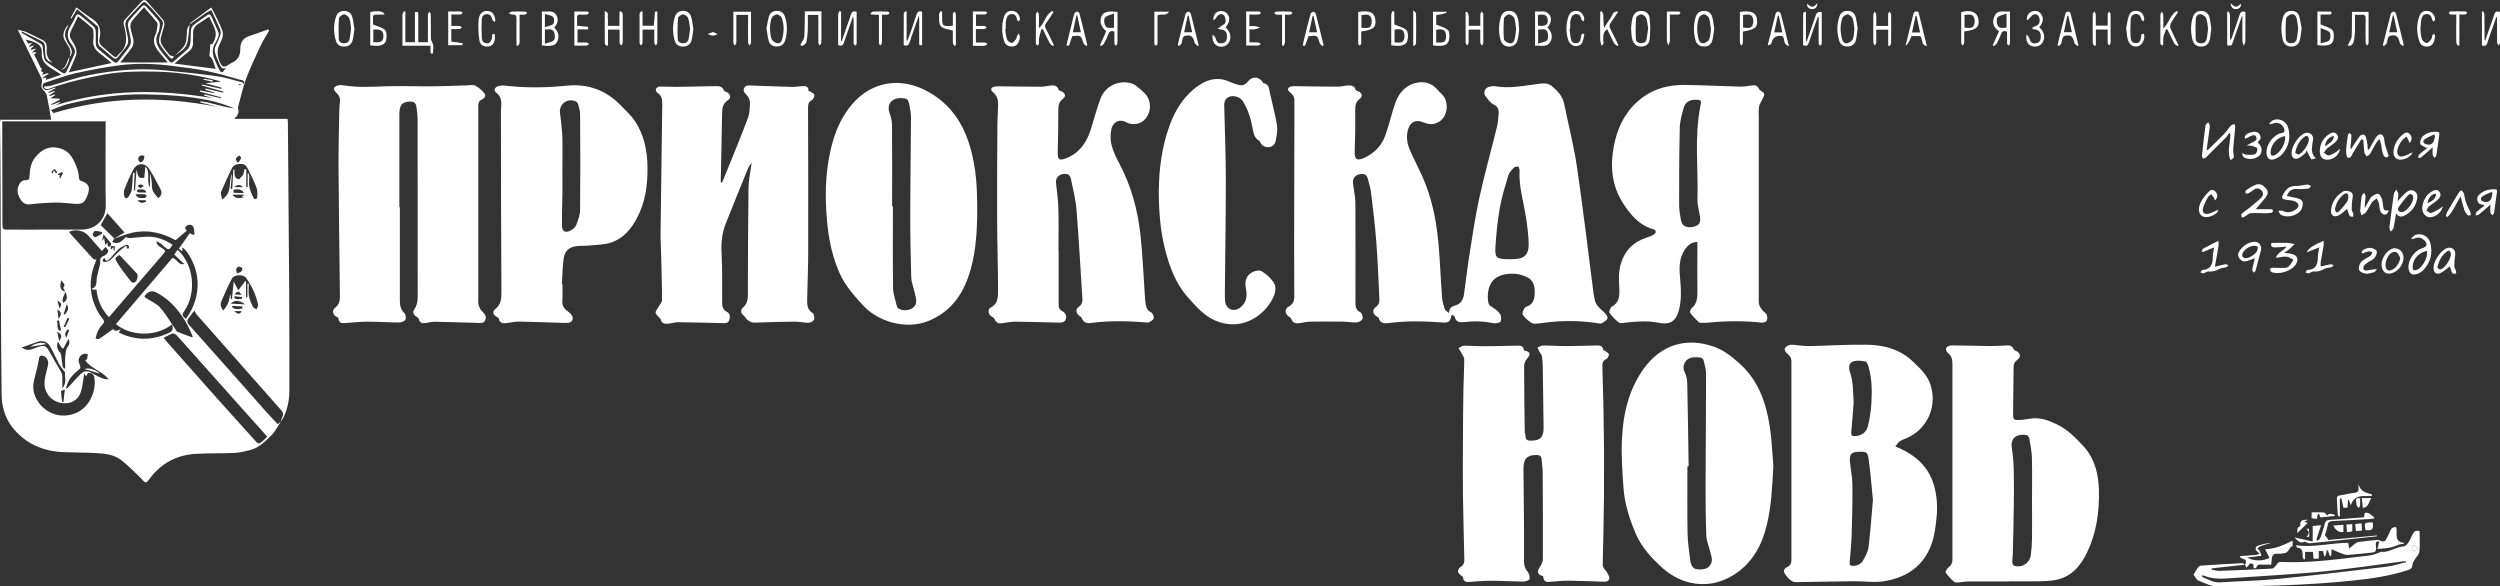 <?xml version="1.0" encoding="UTF-8"?> <svg xmlns="http://www.w3.org/2000/svg" id="_Слой_2" data-name="Слой 2" viewBox="0 0 308.18 72.27"><rect x="0" y="0" width="308.18" height="72.27" fill="#333333" stroke="none"/><defs><style> .cls-1 { fill: #fff; } </style></defs><g id="_Слой_1-2" data-name="Слой 1"><g><path class="cls-1" d="m23.39,3.02c.03-.07.04-.17.1-.21.82-.61,1.64-1.22,2.55-1.89.23.42.42.75.58,1.09.28.59.58,1.18.8,1.8.09.25.06.58-.01.85-.1.35-.29.68-.44,1.02-.3.68-.08,1.94.45,2.46.08.08.31.07.43.02.3-.14.57-.36.87-.5.69-.33.9-.92.9-1.61,0-.79.3-1.34,1.09-1.6.79-.26,1.57-.55,2.35-.83l.11.17c-.36.63-.77,1.24-1.07,1.9-.62,1.32-1.25,2.64-1.76,4.01-.41,1.08-.64,2.22-.95,3.34-.03.11-.07.24-.04.35.15.49-.04.85-.48,1.26h6.58c.02.2.04.33.04.46.02,3.03.04,6.07.07,9.1.03,3.86.07,7.72.09,11.57.02,4.15.03,8.29.02,12.44,0,1.15-.25,2.27-.76,3.32-.08.16-.21.29-.31.44.07-.19.11-.38.2-.56.17-.33.11-.57-.14-.86-3.47-3.91-6.93-7.84-10.39-11.76-.13-.15-.2-.34-.3-.51-.34.37-.47.63-.65.84-.31.35-.29.61.04.98,3.15,3.52,6.27,7.06,9.41,10.6.48.54.97,1.05,1.46,1.58.17-.13.28-.22.39-.32-.37.55-.67,1.18-1.13,1.65-.77.77-1.55,1.58-2.66,1.86-.63.16-1.27.32-1.92.35-1.6.08-3.2.02-4.8.12-2.32.14-4.23,1.14-5.63,3.02-.51.68-.49.64-1.09.01-.76-.78-1.55-1.54-2.39-2.22-.92-.74-2.07-.85-3.2-.91-1.31-.07-2.63-.06-3.94-.11-2.54-.11-4.72-1.02-6.33-3.06-.93-1.18-1.31-2.58-1.33-4.06-.05-3.99-.07-7.99-.09-11.98-.02-4.35-.01-8.7-.04-13.04C.08,20.78.03,18,0,15.22c0-.13.02-.26.03-.46h6.28c-.18-1.05-.34-2.02-.54-2.99-.05-.22-.21-.44-.38-.61-.25-.25-.35-.5-.25-.86.06-.21.06-.48-.03-.66-.88-1.85-1.79-3.68-2.69-5.52-.06-.12-.11-.23-.23-.46.41.11.74.16,1.04.29.66.29,1.3.63,1.95.95.4.19.59.47.58.95-.01.66-.07,1.37.75,1.87-.62-.16-.85-.39-.9-.82-.04-.38-.08-.77-.08-1.16,0-.32-.12-.54-.41-.68-.8-.39-1.6-.78-2.4-1.17l-.07.15c.81.46,1.63.92,2.43,1.39.1.06.17.24.19.38.05.37.05.74.12,1.1.04.24.11.54.28.67.64.49,1.32.92,1.99,1.37.25.17.43.1.56-.18.3-.68.61-1.35.92-2.02.15-.32.14-.61-.08-.9-.08-.11-.12-.25-.21-.35-.72-.82-.6-1.63-.04-2.48.2-.31.36-.65.51-.99.13-.3.32-.33.55-.15.58.46,1.16.92,1.7,1.42.16.15.24.44.24.67.01,2.24-.23,1.57,1.43,3.02.13.11.27.2.4.31.72.59.66.63,1.29-.2.34-.46.72-.89,1.03-1.37.13-.21.2-.52.17-.77-.08-.61-.27-1.21-.36-1.83-.03-.21.07-.5.21-.67.46-.56.98-1.07,1.46-1.61.2-.23.39-.25.59-.03.53.59,1.07,1.16,1.56,1.78.12.15.12.44.1.66-.03.28-.08.58-.21.83-.53,1.04.03,1.8.63,2.55.24.3.52.58.75.88.17.22.3.27.53.06.56-.51,1.17-.97,1.71-1.49.19-.19.32-.5.36-.77.07-.53.03-1.08.08-1.61.02-.21.13-.47.28-.6.55-.44,1.15-.83,1.72-1.23.23-.17.39-.13.51.14.28.65.6,1.28.87,1.93.07.16.04.4-.01.57-.09.27-.22.53-.37.77-.48.74-.35,1.46-.02,2.2.17.37.32.74.51,1.1.15.26.34.54.6.06.06-.12.2-.19.32-.33-.55.31-.71-.02-.9-.44-.96-2.13-.59-1.7.09-3.49.08-.21.1-.5.02-.69-.33-.81-.71-1.59-1.11-2.46-.24.12-.44.2-.6.31-.69.48-1.38.96-2.06,1.45,0,0,.01.01.01.01Zm-15.36,32.91c-.08-.17-.26-.43-.21-.5.33-.4-.07-.53-.27-.9-.05.35-.12.56-.11.76,0,.36.32.66.61.62-.04.47-.55.88-.24,1.42.49-.33.55-.72.23-1.41Zm5.62-5.61c0,.13.02.25.03.44.13-.11.21-.18.34-.3-.01.19-.02.31-.03.42.04,0,.09,0,.13.01.02-.18.03-.36.05-.53-.18,0-.36-.02-.54-.03.02-.11.1-.27.05-.33-.27-.36-.56-.69-.92-1.12-.06.29-.11.52-.16.74.03,0,.06.01.09.02.03-.07.06-.14.14-.34.06.36.09.58.14.86.12-.1.18-.16.28-.25.01.31-.02.63.4.4Zm7.56,9.67c-2.12,1.66-5.29,1.37-6.92-.04,2.32-2.72,4.64-5.44,6.96-8.15.59.07.68.94,1.46.74-.41-.38-.81-.77-1.23-1.16.15-.21.27-.38.38-.54.07.02.11.02.13.04,1.91,1.83,2.25,5.22.74,7.44-.32.47-.29.63.2.98,1.13-1.56,1.91-3.86,1.1-6.31-.35-1.05-1.11-2.33-1.59-2.5.02.13.05.26.07.39-.03.02-.06.05-.09.07-.12-.1-.24-.21-.36-.31.47-.67.91-1.29,1.34-1.9.16.08.29.14.41.21.06-.02.11-.04.17-.06-.06-.35-.01-.82-.22-1.02-.23-.23-.71-.27-.96.23.07.1.14.22.22.34-.47.4-.92.78-1.37,1.17-1.67-.92-3.46-1.35-5.37-.92-.75.17-1.46.48-2.19.72.4-.24.79-.47,1.26-.75-.72-.81-1.41-1.59-2.11-2.38-.28.5-.53.95-.83,1.47.55.54,1.12,1.1,1.69,1.65-.07.11-.14.22-.26.41.87.44,1.24-.21,1.68-.59.18.1.37.14.54.13.79-.05,1.57-.19,2.36-.17,1.04.03,1.99.41,2.86,1-.46.67-.46.68-1.04.23-.14-.11-.26-.26-.4-.37-.15-.11-.32-.18-.56-.32.05.83.93.72,1.09,1.31-2.3,2.67-4.62,5.37-6.94,8.07-.93-1-1.41-2.12-1.53-3.4h-.48s-.08-.06-.13-.09c.77-.27.55-.9.65-1.42.09-.46.23-.91.33-1.37.04-.18.11-.37.09-.54-.07-.44.13-.63.52-.78.2-.08.4-.32.47-.53.04-.12-.19-.33-.32-.54-.22.24-.37.4-.47.51-.56-.64-1.11-1.25-1.65-1.87-.57-.65-1.54-.86-2.38-.51.03.06.04.13.08.18.95,1.05,1.89,2.1,2.85,3.14.09.1.29.1.43.14-.76,1.71-.98,3.49-.32,5.31.25.67.57,1.35,1.03,1.89.34.4.26.54-.02.84-.43.46-.68,1.02-.79,1.68.18.02.35.09.43.04.58-.38,1.13-.79,1.73-1.22.23.34.57.2.95.03-.08.12-.17.24-.26.37.09.05.17.11.26.15,1.92.87,3.84.85,5.77,0,.63-.28.72-.48.53-1.17.13.2.25.39.38.58.09.14.17.33.29.38.61.25,1.23.47,1.87.7,0-.06,0-.16-.03-.24-.86-2.07-2.07-3.87-4.03-5.08-.58-.36-1.12-.61-1.68,0-.07.08-.18.18-.18.26,0,.08.13.17.22.22.56.36,1.21.64,1.65,1.1.59.62,1.01,1.38,1.51,2.09ZM13.02,14.96H.28c0,1.02,0,1.96,0,2.9,0,3.3.03,6.6.02,9.91,0,.43.14.56.54.54.62-.02,1.25,0,1.87,0,2.44,0,4.88,0,7.33-.01,1.85,0,3.03-1.32,3-3-.06-2.98-.02-5.96-.02-8.95,0-.47,0-.94,0-1.38Zm16.39-4.62c.02.06.04.11.05.17.21-.08.56-.1.61-.24.14-.36-.24-.38-.46-.44-1.35-.37-2.68-.78-4.05-1.06-1.4-.29-2.83-.45-4.25-.64-2.16-.28-4.34-.37-6.5-.09-1.83.23-3.66.57-5.46.98-1.24.28-2.44.74-3.66,1.13-.29.09-.56.23-.41.61.15.38.45.4.8.28.24-.08.48-.16.73-.24,0,.03.02.05.03.08-.3.16-.59.32-.89.48.02.03.03.06.05.09.24-.08.48-.16.72-.24,0,.03.02.06.03.09-.23.16-.47.31-.7.47.02.02.03.05.05.07.23-.07.45-.14.68-.2.01.03.02.05.03.08-.22.15-.44.3-.59.4.36.01.75.03,1.13.04,0,.05,0,.1,0,.15-.35.18-.69.35-1.04.53.01.03.03.06.04.09.37-.13.73-.26,1.1-.39-.08.15-.2.21-.31.27-.11.06-.22.12-.32.18,6.4-2.04,12.88-1.99,19.42-.89-.36-.11-.72-.22-1.08-.32l.04-.15c.68.16,1.36.32,2.04.48,0-.04.02-.07.03-.11-.88-.24-1.76-.47-2.64-.71.01-.05.03-.1.04-.15.59.12,1.17.24,1.76.35,0-.02.01-.05.02-.07l-1.16-.37s.02-.1.04-.14c.73.17,1.46.34,2.18.51l.03-.13c-.89-.25-1.78-.5-2.67-.75.01-.04.02-.08.03-.12.8.18,1.59.35,2.39.53,0-.05.02-.09.03-.14-.65-.18-1.29-.35-2.02-.56.67-.06,1.25-.12,1.91-.18-.14-.06-.19-.09-.26-.11-2.51-.7-5.07-1.07-7.67-1.13-2.16-.05-4.31-.04-6.44.36-2.3.43-4.58.94-6.79,1.74-.32.11-.57.07-.63-.27.31-.03.56-.02.8-.08,1.56-.43,3.09-.99,4.66-1.3,3.11-.62,6.26-.93,9.43-.61,2.14.21,4.27.42,6.4.72,1.08.15,2.12.5,3.18.77.04.01.06.1.15.25-.27-.02-.45-.03-.63-.04Zm-9.24,31.31c.16.19.26.33.37.45,2.02,2.28,4.04,4.57,6.07,6.84,1.64,1.83,3.3,3.65,4.93,5.48.25.28.45.31.71.06.21-.21.44-.41.69-.64-.15-.18-.28-.33-.41-.48-1.94-2.17-3.88-4.34-5.82-6.51-1.64-1.83-3.26-3.67-4.91-5.5-.12-.13-.38-.28-.52-.24-.36.11-.69.32-1.11.53Zm-9.54,4.77s-.12-.2-.2-.35c-.11.19-.09.34-.12.47-.12.64-.16,1.31-.39,1.9-.27.68-.81,1.15-1.59,1.25-1.52.2-2.87-.92-2.84-2.47.01-.72.26-1.44.42-2.16.13-.56-.13-1.08-.62-1.2-.33-.08-.45.07-.49.38-.05.38-.15.76-.23,1.14-.17.8-.49,1.6-.47,2.4.06,1.98,2.3,4.16,5.02,3.23,1.9-.64,2.79-2.83,2.51-4.5-.07-.43-.39-.54-.72-.55-.11,0-.22.33-.29.43ZM14.8,7.7h5.88c-.28-.33-.54-.63-.79-.94-.62-.75-1.25-1.48-.7-2.56.14-.28.16-.62.21-.93.02-.16.05-.38-.03-.48-.5-.62-1.02-1.22-1.61-1.9-.56.63-1.06,1.15-1.5,1.72-.16.21-.21.56-.17.82.07.51.29,1,.36,1.52.04.28-.02.64-.17.87-.42.62-.92,1.19-1.47,1.89Zm-6.31,1.21c1.78-.39,3.51-.76,5.26-1.14-.43-.36-.88-.77-1.36-1.12-.63-.46-1.01-1-.88-1.82.05-.31.02-.64,0-.96,0-.14-.04-.33-.13-.41-.55-.48-1.12-.93-1.76-1.45-.33.68-.6,1.25-.88,1.82-.18.38-.18.72.07,1.08.22.32.42.66.54,1.02.09.27.11.63.02.89-.25.71-.58,1.39-.89,2.1ZM25.79,2.05c-.47.31-.88.6-1.3.86-.46.29-.72.66-.68,1.24.03.35-.05.71-.02,1.06.05.57-.22.94-.66,1.26-.53.4-1.01.85-1.61,1.37,1.76.22,3.37.43,5.08.65-.27-.67-.32-1.26-.78-1.58.04-.5.08-1,.11-1.45.1-.02.26-.02.29-.08.3-.51.48-1.08.31-1.64-.16-.56-.47-1.07-.75-1.69ZM6.6,13.94c6.71-2.04,13.43-2.11,20.23-.76-.72-.19-1.43-.37-2.15-.56,0-.04.02-.08.03-.13,1.42.15,2.77.73,4.2.87-1.06-.42-2.14-.79-3.25-1.01-2.58-.53-5.21-.68-7.83-.72-3.2-.05-6.34.45-9.44,1.19-.71.17-1.38.48-2.11.75.19.21.28.33.32.37Zm23.9,21.02c.06,0,.11,0,.17.01,0,.52-.07,1.05.02,1.55.08.46.3.9.5,1.32.06.13.28.19.43.29.07-.2.24-.41.2-.58-.27-1.21-.78-2.32-1.5-3.32-.32-.44-1.46-.38-1.71.08-.49.92-.92,1.87-1.32,2.82-.14.34-.14.75.27,1.14.2-.32.43-.59.56-.9.13-.32.17-.69.28-1.16.03.3.05.48.07.65.04,0,.08,0,.12,0,.07-.73.15-1.46.22-2.16.18.34.35.68.56,1.09.34-.44.6-.78.85-1.12h.11v1.99h.17v-1.72Zm-3.11-10.38c1.31-.83.73-2.17,1.2-3.16-.05.62-.11,1.24-.16,1.86.07,0,.13,0,.2.01.04-.79.09-1.57.13-2.36.05,0,.1-.02.15-.03-.01.57-.06,1.16.58,1.19.24-.26.4-.45.49-.54.07-.28.12-.49.17-.7.07,0,.14.02.21.02v2.17c.06,0,.11,0,.17,0v-1.65s.1,0,.14,0c.02.15.06.3.06.45,0,.39-.07.79,0,1.16.1.46.28.92.5,1.35.14.27.45.27.48-.07.04-.4.03-.84-.11-1.21-.28-.74-.65-1.44-.99-2.15-.17-.35-.37-.7-.83-.71-.49-.02-.97.06-1.21.56-.46.95-.91,1.91-1.31,2.88-.09.23.06.56.12.93Zm-7.87-.14c.36-.32.5-.67.28-1.09-.45-.85-.88-1.71-1.4-2.51-.53-.82-1.48-.79-1.95.05-.44.79-.78,1.64-1.12,2.48-.09.22-.05.5-.02.75.01.12.1.27.2.32.07.03.25-.07.31-.16.16-.26.36-.54.41-.83.09-.6.1-1.21.14-1.81,0-.11.04-.23.06-.34.06,0,.12.01.17.02-.03.72-.07,1.43-.1,2.15h.15c.06-.84.12-1.68.18-2.58.25,1.08.27,1.1.96,1.02.04-.43.08-.87.13-1.38.71.74.05,1.77.57,2.58v-1.78c.15.54.23,1.08.24,1.63,0,.64.39,1.04.81,1.48ZM5.33,9.5l-.1.24c.47-.39.42-.07.47.1.61-.21,1.19-.41,1.85-.64-.45-.29-.83-.53-1.21-.77-.7-.43-1.27-.97-1.19-1.87.07-.82-.4-1.18-1.05-1.42-.28-.1-.57-.17-.93-.28.15.24.24.38.32.52.12-.02.27-.05.49-.1-.18.19-.29.31-.41.43.02.02.03.05.05.07.17-.06.35-.12.62-.21-.21.22-.34.36-.47.5.02.03.03.05.05.08.18-.05.35-.09.66-.17-.23.2-.35.32-.55.5.24-.03.38-.04.57-.06-.14.16-.23.27-.29.34.12.21.21.37.29.53.1.19.18.38.27.57.07.15.15.3.27.55-.04-.01.05.01.14.04-.05.13-.1.23-.15.35.12.03.21.05.31.07-.05.12-.09.21-.15.37.29-.09.52-.17.74-.24.02.04.03.08.05.12-.22.13-.43.26-.65.39Zm5.19,34.93c.1-.08.2-.13.22-.19.05-.19.06-.39.08-.59-.17-.01-.35-.08-.5-.03-.55.19-.78.74-.52,1.28.16.34.16.51-.19.77-.72.55-1.3,1.23-1.48,2.3.16-.13.24-.17.3-.24.51-.55,1-1.12,1.53-1.64.32-.31.73-.42,1.16-.21.48.24.94.52,1.43.73.24.11.53.11.86.17-.83-1.06-2.14-1.3-2.9-2.35Zm4.21-13c-.59.35-.64.38-.21,1.06.46.74,1.02,1.41,1.55,2.11.17.23.4.38.67.1.23-.23.3-.81.13-.99-.71-.75-1.42-1.51-2.14-2.28Zm-12.08,11.42c.13.07.27.14.41.2.53.22.99-.05,1.46-.22.95-.35,1.15-.26,1.64.64.42.77.88,1.51,1.31,2.27.1.18.2.38.21.58.03.47,0,.94,0,1.54.65-.72.23-1.45.35-1.94-.29-.4-.56-.69-.74-1.03-.37-.68-.67-1.39-1.04-2.07-.39-.73-.95-.92-1.74-.64-.61.22-1.21.44-1.87.67Zm4.47-.76c-.14.53-.1.99.28,1.37.09.09.13.26.15.4.06.43.1.86.17,1.29.02.1.12.2.18.29.05-.01.09-.02.14-.04,0-.51-.04-1.02.01-1.52.04-.4.08-.87.31-1.16.26-.33.23-.59.11-.94-.22.29-.36.62-.52.93-.05.1-.11.19-.17.28-.08-.07-.18-.12-.24-.21-.15-.23-.29-.47-.43-.71Zm5.73-10.31c-.27.33-.24.51.07.51.21,0,.47-.08.64-.21.37-.31.68-.69,1.04-1.02.29-.27.6-.51.93-.78.11.21.17.33.23.44.12-.14.19-.31.13-.39-.07-.1-.28-.19-.37-.15-.31.14-.64.3-.89.53-.38.35-.69.77-1.05,1.14-.24.24-.52.52-.71-.07Zm-.26-2.97c0-.07-.01-.14-.02-.21-.29-.05-.6-.15-.88-.12-.11.01-.23.32-.26.5-.01.07.26.28.34.25.29-.1.55-.28.81-.42Zm4.1-4.88c.27.6.72.48,1.11.48.1,0,.2-.16.31-.24-.1-.08-.19-.22-.29-.22-.34-.03-.69-.01-1.13-.01Zm13.38-.15c-.31-.53-.74-.43-1.13-.43-.07,0-.17.11-.18.18,0,.08.07.23.12.24.38.02.76.01,1.2.01Zm-12.27-4.6c-.42-.06-.74,0-.76.45,0,.13.21.41.26.39.39-.11.5-.42.49-.84Zm10.85,4.81c.46.67,1.07.33,1.57.39-.14-.03-.27-.05-.44-.08.15-.14.27-.25.34-.3h-1.47ZM8,48.02c-.17.07-.48.14-.48.2.02.45.09.89.15,1.34.05,0,.1,0,.15,0,.05-.48.11-.97.17-1.53Zm21.24-14.3c.3-.17.71-.2.61-.66-.02-.1-.37-.23-.47-.18-.35.18-.31.49-.14.83Zm-.8,3.71c.65.03,1.18.06,1.78.09-.72-.53-1.27-.58-1.78-.09Zm.79-17.43c.05,0,.11.02.16.02.12-.18.27-.34.34-.54.02-.07-.15-.21-.23-.32-.15.13-.35.23-.42.39-.05.11.1.3.16.45Zm-11.17,3.73c-.24-.56-.67-.32-.97-.39-.07-.02-.17.13-.25.2.08.06.15.18.23.18.28.02.56,0,.99,0Zm11.8,14.3c0-.09.01-.18.02-.26-.42-.02-.83-.04-1.25-.06,0,.06,0,.11-.01.17.38.32.81.24,1.24.15Zm-22.6,1.46c-.09.02-.17.04-.26.06.19.38-.05.89.32,1.22.07-.02.14-.03.21-.05-.09-.41-.18-.82-.27-1.23Zm-.03-.14c.4-.68.36-.88-.16-1.2.06.44.11.82.16,1.2Zm.61-.62c.05.01.11.03.16.04.43-.5.5-.78.23-1.28-.15.46-.27.85-.39,1.24Zm10.17-13.88c-.01-.06-.03-.11-.04-.17h-.93s-.03.08-.04.12c.17.07.34.2.51.21.17,0,.34-.1.51-.16Zm-10.96,16.02c.09.43.15.74.24,1.17.39-.64.37-.74-.24-1.17Zm1.51-1.59c-.08-.03-.15-.07-.23-.1l-.48,1.09c.06.03.12.05.18.08.18-.35.35-.71.53-1.06Zm8.74-16.08c.19-.11.32-.19.45-.27-.13-.07-.26-.2-.39-.2-.14,0-.28.11-.42.18.11.09.22.18.36.29Zm12.52,13.64l.04-.21c-.32-.04-.63-.08-.95-.12l-.03.17c.25.35.62.15.94.16Zm-21.28,3.82c-.05-.02-.11-.04-.16-.06-.29.27-.5.57-.2,1.04.12-.33.24-.66.36-.98Zm21.39-17.59c-.26-.34-.66-.36-1.05,0h1.05Zm-22.86,13.96c.08.3.16.6.26,1,.32-.56.31-.57-.26-1Zm21.78,1.32c.51.42.71.42.94,0h-.94Zm.08-2.06c.32.02.56.04.83.06-.3-.51-.45-.53-.83-.06Z"></path><path class="cls-1" d="m178.94,38.85c-.19.85-.36.96-1.19.9-2.17-.16-4.34-.22-6.51.07-.55.07-1.1.07-1.29-.64-.02-.07-.15-.11-.23-.16-.52-.32-.59-.83-.11-1.18.37-.27.46-.6.43-1.01-.12-2.34-.2-4.68-.38-7.01-.15-1.98-.39-3.95-.63-5.93-.07-.6-.23-1.19-.39-1.77-.17-.61-.4-.74-1.03-.64-.47.07-.82.45-.83.93,0,.17.03.33.05.5.08.68.24,1.36.25,2.04.02,4.05.01,8.09.01,12.14,0,.55-.06,1.1.61,1.41.18.09.33.56.26.78-.06.21-.43.44-.67.46-.57.04-1.14-.08-1.71-.09-1.33-.02-2.66-.02-3.99,0-.45,0-.9.11-1.35.18-.63.09-.84-.02-1.11-.58-.04-.09-.15-.16-.24-.22-.5-.3-.56-.96-.06-1.22.52-.27.72-.68.72-1.23,0-2.02-.02-4.04-.02-6.06,0-5.19.02-10.38.03-15.57,0-.87,0-1.75,0-2.62,0-.43-.25-.71-.56-.97-.34-.27-.3-.55.11-.68.23-.07.5-.05.75-.05,1.7.02,3.4.05,5.1.05.4,0,.8-.13,1.2-.14.4-.01.83,0,.94.54.02.08.2.13.32.17.47.18.61.63.21.92-.54.4-.58.91-.57,1.51.02,1.65,0,3.3-.06,4.95-.04,1.01.25,1.26,1.18.83,1.22-.57,2.14-1.49,2.59-2.76.45-1.27.75-2.58,1.18-3.86.31-.92.8-1.74,1.68-2.26,1.07-.63,2.56-.68,3.53.44.38.44.88.76,1.06,1.36.41,1.37-.26,2.68-1.55,2.9-.37.06-.81-.03-1.16-.18-.93-.41-1.65-.12-1.94.87-.25.86-.12,1.72.23,2.52.47,1.08,1.02,2.12,1.51,3.2,1.17,2.61,1.74,5.38,2,8.21.21,2.23.28,4.47.45,6.71.04.51.18,1.01.33,1.5.05.16.28.26.52.47.05-.63.37-.82.82-.94.67-.18.95-.73,1.04-1.36.19-1.3.32-2.61.52-3.91.41-2.57.77-5.16,1.31-7.71.65-3.02,1.49-6,2.23-9.01.12-.47.16-.96.2-1.45.04-.54.05-1.02-.61-1.32-.42-.19-.72-.67-1.02-1.06-.29-.38-.04-.99.46-1.12.24-.07.51-.11.75-.07,1.8.31,3.56-.06,5.32-.29.57-.07,1.17-.14,1.65.26.72.6,1.36,1.26,1.55,2.24.52,2.59,1.19,5.16,1.57,7.77.76,5.18,1.37,10.39,2.04,15.58.03.25.09.5.14.75.13.7.67,1.09,1.15,1.54.21.2.48.55.43.74-.07.25-.42.46-.69.62-.14.08-.36.04-.54,0-2.35-.36-4.7-.35-7.04.01-.27.04-.54.06-.81.05-.34,0-1.44-.95-1.4-1.27.04-.29.23-.73.45-.81.95-.31,1.05-1.06,1.06-1.85,0-.36-.06-.75-.2-1.08-.12-.26-.37-.52-.62-.66-.84-.44-1.75-.58-2.7-.44-1.32.2-2.08.96-2.24,2.28-.04.33-.03.67,0,1.01.03.32.12.57.47.75.39.21.77.54,1.03.9.15.21.13.6.07.89-.02.11-.35.19-.55.22-.19.03-.41,0-.6-.04-1.08-.22-2.17-.23-3.27-.11-.52.06-1.11.11-1.26-.66-.02-.09-.23-.15-.36-.23Zm7.11-6.9h0c.12,0,.24,0,.35,0,1.51,0,2.09-.52,2.04-2.01-.03-1.05-.17-2.11-.33-3.15-.29-1.92-.9-3.8-.79-5.78,0-.16-.08-.45-.17-.47-.17-.03-.44.02-.55.14-.27.29-.57.62-.68.98-.39,1.32-.8,2.64-1.04,3.99-.27,1.55-.43,3.13-.53,4.71-.1,1.41.12,1.57,1.49,1.59.07,0,.13,0,.2,0Z"></path><path class="cls-1" d="m89.01,22.52c.21-.5.42-1.01.62-1.51.87-2.15,1.76-4.3,2.57-6.47.22-.6.24-1.29.25-1.93,0-.29-.19-.64-.39-.88-.22-.25-.48-.44-.35-.81.14-.4.49-.4.84-.38,1.66.06,3.33.13,4.99.17.45.01.91-.05,1.36-.09.44-.03.8.04.76.6.1.02.17.02.22.06.19.13.5.27.51.42.02.22-.14.55-.32.65-.4.22-.46.51-.46.91.02,5.91.03,11.83.02,17.74,0,1.99-.09,3.98-.13,5.96-.01.62.02,1.22.66,1.62.18.11.28.57.2.8-.06.19-.42.4-.66.41-.55.01-1.1-.14-1.65-.14-1.45,0-2.89.06-4.34.1-.32,0-.65.05-.96,0-.23-.04-.45-.19-.63-.34-.18-.14-.28-.38-.46-.52-.33-.27-.43-.65-.08-.96.71-.62.61-1.4.61-2.18.02-4.2.02-8.39.08-12.59.01-.98.24-1.96.39-3.1-.2.31-.37.49-.45.7-.92,2.26-1.84,4.52-2.74,6.79-.48,1.19-.59,2.42-.52,3.72.11,1.95.06,3.91.07,5.86,0,.53,0,1.01.58,1.31.43.22.43.67.27,1.07-.16.4-.53.33-.87.32-1.8-.04-3.6-.09-5.4-.11-.4,0-.8.14-1.2.18-.44.04-.86,0-.96-.56-.02-.09-.15-.15-.21-.23-.15-.19-.41-.39-.41-.59,0-.23.24-.46.36-.69.15-.28.43-.56.43-.84,0-1.89-.07-3.77-.11-5.66-.02-.91-.08-1.82-.07-2.73.06-5.26.13-10.52.21-15.77,0-.57-.06-1.06-.6-1.39-.12-.07-.24-.35-.19-.46.07-.15.29-.31.45-.31.69-.01,1.38.05,2.06.04,1.62-.02,3.23-.06,4.85-.09.44,0,.85,0,1.02.53.02.08.18.13.28.17.54.23.69.73.21,1.04-.72.48-.7,1.14-.71,1.85-.04,2.68-.11,5.36-.16,8.03,0,.08,0,.16,0,.24.05.01.1.03.14.04Z"></path><path class="cls-1" d="m49.29,25.53c0,3.83,0,7.65,0,11.48,0,.6.08,1.15.57,1.61.16.15.22.61.1.81-.11.19-.5.32-.76.32-1.33,0-2.66-.1-3.99-.1-.79,0-1.58.1-2.37.15-.49.03-1.07.21-1.13-.59,0-.05-.11-.1-.18-.13-.51-.24-.66-.81-.21-1.15.56-.43.59-.97.58-1.57-.06-5.24-.13-10.48-.17-15.72-.01-2.26.05-4.52.09-6.77,0-.47.05-.94.09-1.41.03-.44-.14-.76-.48-1.05-.15-.13-.31-.42-.26-.56.06-.16.34-.29.55-.33.26-.05.54-.02.8.02,1.75.28,3.49.14,5.25.09,1.9-.05,3.8.03,5.7.01,1.38-.01,2.76-.08,4.14-.12.34,0,.73-.11,1,.04.43.24.83.59,1.13.98.22.29-.07.6-.34.73-.41.18-.44.48-.44.86,0,7.85,0,15.71,0,23.56,0,.3-.04.62.04.9.08.29.23.59.44.79.31.31.56.61.39,1.05-.18.46-.61.39-1,.37-1.77-.05-3.53-.11-5.3-.14-.36,0-.73.12-1.1.17-.39.05-.7-.05-.8-.49-.03-.11-.13-.22-.23-.27-.43-.24-.6-.56-.3-.99.44-.64.39-1.33.39-2.04,0-7.08,0-14.16-.01-21.24,0-.5-.05-1.01-.13-1.51-.05-.36-.13-.73-.64-.76-.63-.04-1.16.13-1.33.59-.11.27-.15.59-.15.88,0,3.84,0,7.68,0,11.53.02,0,.05,0,.07,0Z"></path><path class="cls-1" d="m187.84,43.19c.86.21.91.43.37,1.07-.19.23-.33.57-.33.86,0,2.71.05,5.42.08,8.14,0,.02,0,.04,0,.05.18.36-.1,1.02.69,1.01,1.01,0,1.44-.24,1.59-1.03.05-.24.04-.5.04-.75-.03-2.44-.06-4.89-.1-7.33,0-.44-.04-.88-.11-1.31-.03-.18-.19-.34-.28-.51-.1-.18-.18-.37-.26-.55.22-.09.44-.25.65-.25.98,0,1.95.08,2.93.07,1.21,0,2.42-.05,3.64-.07.39,0,.8-.04.88.52,0,.07.18.1.26.17.16.13.43.26.44.39,0,.19-.14.5-.3.57-.53.23-.51.65-.5,1.09.23,6.92.27,13.85.12,20.78-.03,1.19-.07,2.39-.08,3.58,0,.19.18.39.29.58.03.05.12.08.15.13.14.3.41.63.37.9-.07.46-.53.41-.91.4-1.38-.04-2.76-.11-4.14-.12-.74,0-1.48.08-2.21.14-.65.05-.8-.05-.9-.69-.7-.2-.8-.57-.38-1.17.19-.27.35-.63.35-.96.02-3.54,0-7.08-.02-10.62,0-.57-.09-1.14-.14-1.71-.03-.33-.21-.47-.57-.48-1.17-.04-1.68.46-1.66,1.69.02,2.46.05,4.92.07,7.38,0,1.37,0,2.73,0,4.1,0,.48.15.86.46,1.24.18.22.28.63.21.89-.04.16-.49.3-.76.3-1.36-.01-2.72-.1-4.09-.1-.82,0-1.65.08-2.47.14-.44.03-.82.03-.87-.55,0-.08-.15-.15-.22-.22-.14-.15-.38-.3-.4-.47-.02-.19.12-.48.28-.57.39-.22.51-.54.5-.92-.05-2.66-.13-5.32-.17-7.98-.03-2.22-.01-4.45,0-6.67,0-2.14.03-4.28.06-6.42.02-1.21.1-2.42.1-3.64,0-.27-.24-.54-.37-.81-.1-.19-.21-.37-.32-.56.21-.11.41-.3.62-.3.77-.01,1.55.06,2.32.06,1.4,0,2.79-.05,4.19-.07.42,0,.89-.06.91.6Z"></path><path class="cls-1" d="m209.24,29.82c-.75.02-1.19.43-1.54.94-.71,1.04-.71,2.22-.6,3.41.12,1.38.22,2.76-.15,4.12-.35,1.3-1.1,1.78-2.42,1.51-1.36-.28-2.71-.19-4.07-.04-.3.03-.69.15-.89,0-.45-.33-.85-.75-1.17-1.21-.09-.13.12-.65.31-.76.88-.49.95-1.28.91-2.14-.05-1.06-.13-2.12.19-3.16.5-1.65,1.59-2.69,3.21-3.22.3-.1.61-.2.87-.38.32-.22.28-.52-.06-.62-1.82-.52-2.92-1.88-3.85-3.37-1.29-2.09-1.49-4.39-1.06-6.77.39-2.16,1.25-4.08,2.9-5.58,1.67-1.51,3.69-2.11,5.89-2.08,2.27.03,4.54.15,6.82.21.4.01.81-.05,1.2-.12.7-.12.87-.05,1.17.51.2.17.53.3.58.5.05.21-.17.49-.27.74-.12.28-.33.55-.37.85-.07.45-.03.91-.03,1.36,0,7.33,0,14.67,0,22,0,.34-.04.69.04,1.01.06.26.25.51.42.73.15.2.43.32.51.53.09.22.11.56,0,.76-.09.15-.43.24-.65.22-2.17-.23-4.34-.22-6.51,0-.27.03-.54.03-.81.02-.15,0-.34,0-.43-.1-.37-.36-.74-.74-1.04-1.15-.07-.09.07-.44.21-.56.64-.55.7-1.24.69-2.02-.03-1.85,0-3.71,0-5.56,0-.18,0-.36,0-.6Zm-.22-17.53c-.7,0-1.26.29-1.45.96-.24.82-.48,1.67-.5,2.51-.08,3.17-.08,6.33-.08,9.5,0,.58.1,1.17.2,1.75.05.27.14.62.34.76.48.34,1.05.3,1.59.06.47-.21.52-.62.45-1.07-.11-.73-.34-1.47-.32-2.19.11-3.86-.41-7.75.38-11.59.13-.63.03-.7-.61-.68Z"></path><path class="cls-1" d="m233.66,55.04c2.36.97,4.05,2.39,4.74,4.78.37,1.28.46,2.59.33,3.9-.11,1.08-.23,2.19-.58,3.21-.94,2.81-3.09,4.27-5.91,4.72-1.18.19-2.41,0-3.62,0-2.19.02-4.37.07-6.56.1-.38,0-.83.08-1.13-.09-.39-.22-.71-.62-.95-1.01-.2-.32.05-.63.36-.77.4-.19.49-.49.49-.9,0-8.14,0-16.28,0-24.42,0-.44-.18-.71-.51-.97-.17-.13-.36-.43-.32-.6.04-.18.32-.36.53-.44.19-.08.43-.05.64-.04.6.04,1.2.16,1.8.15,2.35-.04,4.71-.2,7.06-.17,2.14.02,4.18.53,5.79,2.09.84.81,1.71,1.58,2.12,2.75.93,2.66-.31,5.57-2.9,6.67-.31.13-.63.25-.9.44-.2.14-.32.38-.5.6Zm-2.79,6.49c-.18-1.73-.29-3.34-.52-4.93-.13-.89-.28-.93-1.18-.91-.02,0-.03,0-.05,0-.87.03-1.14.28-1.08,1.14.07.95.3,1.9.31,2.85.02,2.07-.02,4.14-.09,6.2-.04,1.16-.16,2.31-.25,3.47-.02.31.1.42.41.41.53-.02.99-.22,1.24-.66.29-.52.61-1.09.68-1.66.24-2,.38-4.01.55-5.92Zm-2.36-11.94c-.1,1.24-.19,2.48-.3,3.71-.03.39.11.49.49.46.83-.06,1.39-.49,1.57-1.26.21-.86.35-1.75.41-2.63.1-1.56.1-3.13-.34-4.65-.07-.25-.22-.64-.38-.66-.5-.09-1.08-.16-1.54,0-.53.19-.54.83-.38,1.29.43,1.23.38,2.48.46,3.75Z"></path><path class="cls-1" d="m130.5,30.87c0,2.24,0,4.48,0,6.73,0,.35.09.57.41.73.38.19.6.53.49.96-.12.44-.51.49-.9.48-1.75-.04-3.5-.1-5.25-.12-.52,0-1.04.09-1.55.17-.68.1-.85.02-1.15-.57-.06-.11-.22-.17-.34-.25-.4-.27-.49-.87-.08-1.09.93-.48.9-1.34.9-2.14,0-2.83-.1-5.66-.11-8.49-.01-3.93,0-7.86.03-11.78,0-.86.07-1.72.09-2.58.01-.61-.13-1.16-.65-1.57-.32-.25-.24-.56.15-.66.24-.06.5-.05.75-.05,1.68.02,3.37.05,5.05.05.37,0,.73-.1,1.1-.14.46-.05.88-.05,1.06.51.03.09.2.15.31.19.52.2.64.62.21.94-.51.38-.56.85-.56,1.42,0,1.73-.03,3.47-.07,5.2-.02.83.17,1.02.96.73,1.62-.61,2.55-1.86,3.07-3.45.43-1.32.76-2.69,1.26-3.98.58-1.49,2.14-2.23,3.67-1.87.22.05.45.15.63.29.4.3.79.62,1.14.98,1.18,1.18.64,3.39-.94,3.75-.41.09-.94.04-1.3-.17-.98-.56-1.75.1-1.89.87-.12.64-.12,1.36.05,1.98.21.8.6,1.57.99,2.31,1.44,2.74,2.23,5.68,2.56,8.73.27,2.49.37,5,.54,7.51.03.37.05.74.12,1.1.07.38.21.7.63.9.2.09.37.49.35.72-.02.19-.34.38-.57.51-.11.07-.3.03-.45.02-2.24-.18-4.47-.22-6.71.07-.5.07-.94-.03-1.14-.6-.04-.12-.21-.2-.33-.29-.41-.33-.46-.81-.04-1.1.35-.25.47-.56.44-.95-.23-3.65-.43-7.29-.72-10.93-.1-1.3-.42-2.59-.69-3.87-.12-.55-.4-.68-.96-.62-.46.05-.83.4-.88.84-.02.15,0,.3.02.45.09,1,.25,2,.27,3,.05,1.7.01,3.4.01,5.11h0Z"></path><path class="cls-1" d="m120.47,26.58c-.06,2.29-.2,4.98-1.11,7.56-.88,2.52-2.43,4.44-4.98,5.45-2.64,1.05-6.11.13-8.01-1.97-1.09-1.2-2.17-2.38-2.84-3.88-.82-1.83-1.28-3.75-1.5-5.74-.36-3.2-.36-6.39.37-9.55.48-2.09,1.28-4.05,2.71-5.68,2.42-2.77,5.84-3.19,8.86-1.69,3.11,1.53,4.88,4.17,5.74,7.47.59,2.28.78,4.25.75,8.03Zm-10.5-1.15s.06,0,.1,0c0,3.37-.03,6.74.02,10.11.01.74.3,1.47.47,2.21.02.1.1.24.18.28.52.28,1.08.29,1.6.03.47-.23.67-.66.59-1.18-.06-.4-.18-.79-.27-1.18-.11-.49-.32-.98-.33-1.47-.07-2.58-.13-5.16-.12-7.73,0-3.98.07-7.96.09-11.93,0-.55-.09-1.11-.2-1.65-.15-.72-.3-.81-1.03-.82-.15,0-.3,0-.45.03-.89.15-1.28.94-.97,1.78.18.48.31,1.01.31,1.52.03,3.34.01,6.67.01,10.01Z"></path><path class="cls-1" d="m218.6,57.53c-.13,2.42-.24,4.82-.8,7.18-.61,2.54-1.8,4.71-4.07,6.15-3.11,1.97-6.52,1.22-8.82-.87-1.31-1.19-2.53-2.5-3.26-4.18-.78-1.82-1.38-3.7-1.52-5.67-.14-1.99-.28-4.01-.19-6,.14-3.13.84-6.14,2.72-8.74,2.08-2.85,5.13-3.87,8.57-2.68,1.24.43,2.24,1.22,3.22,2.1,2.38,2.14,3.29,4.93,3.74,7.94.23,1.58.29,3.18.42,4.77Zm-10.47-.05s-.08,0-.12,0c0,2.76-.03,5.53.02,8.29.02,1.15.21,2.3.35,3.45.03.27.18.56.36.76.26.29,1.26.28,1.69.04.42-.23.66-.73.58-1.25-.06-.33-.17-.65-.25-.98-.15-.58-.39-1.17-.42-1.75-.08-2.07-.1-4.14-.09-6.22,0-4.57.06-9.13.06-13.7,0-.56-.17-1.13-.3-1.68-.03-.14-.21-.33-.34-.35-.33-.06-.67-.07-1-.03-.95.12-1.38,1.06-1.01,1.79.21.42.32.93.33,1.41.08,3.4.12,6.81.17,10.21Z"></path><path class="cls-1" d="m247.67,71.68c-1.68,0-3.37,0-5.05,0-.4,0-.8.09-1.2.12-.18.01-.43.02-.54-.08-.38-.34-.74-.72-1.03-1.13-.07-.1.15-.5.33-.63.36-.26.5-.56.5-.98,0-8.01,0-16.01,0-24.02,0-.61-.08-1.12-.62-1.5-.13-.1-.22-.5-.14-.6.14-.17.44-.29.67-.28,1.6,0,3.2.07,4.8.08.69,0,1.38-.05,2.07-.08.35-.01.62.1.76.46.04.1.17.18.28.22.58.22.67.74.16,1.11-.33.24-.44.51-.44.89-.01,1.89-.05,3.77-.06,5.66,0,.82.04.88.84.85.53-.02,1.06-.15,1.6-.2,1.08-.08,2.04.3,2.99.76,1.31.64,2.32,1.67,3.27,2.71,1.38,1.51,1.83,3.42,1.88,5.42.06,2.65-.3,5.24-1.47,7.66-.84,1.74-2.02,3.08-4.03,3.4-.68.11-1.37.12-2.06.14-1.16.02-2.32,0-3.49,0,0,0,0,.01,0,.02Zm2.83-9.91s0,0-.01,0c0-1.77.03-3.54-.01-5.3-.02-.8-.18-1.6-.32-2.39-.03-.17-.19-.43-.32-.45-1.01-.18-2.04.2-1.84,1.53.14.94.22,1.9.24,2.86.04,1.36.03,2.73.01,4.09-.02,1.98-.07,3.97-.12,5.95,0,.44-.08.87-.07,1.31,0,.14.15.36.27.39.96.25,1.87-.34,2.01-1.33.09-.66.14-1.34.15-2.01.02-1.55,0-3.1,0-4.65Z"></path><path class="cls-1" d="m69.33,35.01c0,.69.04,1.39-.01,2.07-.05.65.27,1.02.74,1.35.18.13.36.31.46.51.21.43-.03.82-.51.86-.3.02-.61,0-.91-.01-1.72-.05-3.43-.12-5.15-.15-.52,0-1.03.14-1.55.19-.43.04-.82,0-.91-.56-.01-.09-.18-.16-.28-.22-.43-.23-.55-.65-.18-.93.76-.58.79-1.34.78-2.2-.04-7.31-.05-14.63-.06-21.94,0-.32.03-.64.04-.96.03-.61-.04-1.16-.59-1.57-.34-.26-.28-.63.12-.79.26-.11.59-.14.88-.11,2.56.3,5.12.27,7.66.01,2.69-.27,4.89.59,6.73,2.5.55.57,1.14,1.1,1.59,1.74,1.22,1.75,1.62,3.75,1.64,5.85.02,2.13-.25,4.21-1.25,6.13-.72,1.4-1.7,2.6-3.23,3.12-.87.29-1.85.27-2.78.37-.48.05-.98.01-1.46.07-.91.1-1.48.57-1.61,1.48-.15,1.06-.16,2.14-.23,3.22.02,0,.04,0,.06,0Zm0-13.36c0,.66,0,1.31,0,1.97-.02,1.4-.07,2.79-.05,4.19,0,.74.42.95,1.09.59.27-.14.56-.39.66-.66.23-.59.47-1.22.48-1.83.04-3.94.03-7.88,0-11.82,0-.41-.13-.83-.24-1.23-.04-.14-.17-.31-.3-.36-.98-.45-2.02.28-1.95,1.35.01.18.06.37.07.55.08.82.21,1.64.23,2.46.04,1.6.01,3.2,0,4.8Z"></path><path class="cls-1" d="m142.86,23.29c.01-2.28.33-5.09,1.31-7.8.73-2,1.82-3.75,3.62-4.97,1.17-.8,2.42-1.06,3.77-.45.35.16.72.28,1.09.39.48.14.87,0,1.19-.42.51-.66,1.36-.62,1.81.07.04.05.07.15.12.15.68.11.65.66.76,1.15.3,1.35.67,2.68.89,4.04.1.62-.05,1.3-.17,1.94-.08.42-.4.71-.85.75-.46.03-.82-.16-1.04-.58-.04-.07-.06-.18-.12-.21-.66-.35-.73-1.01-.85-1.64-.22-1.15-.56-2.25-1.19-3.25-.31-.5-1.17-.76-1.7-.52-.43.2-.6.56-.59,1.03.07,3.06.2,6.13.2,9.19,0,4.67-.08,9.33-.12,14,0,.32,0,.64.03.96.1,1,1.05,1.41,1.87.79.78-.6.88-1.44.7-2.33-.17-.82-.01-1.55.71-1.99.33-.2.93-.33,1.22-.16.58.34,1.13.84,1.49,1.4.38.59.2,1.31-.11,1.94-1.05,2.16-3.99,4.29-7.39,2.6-1.23-.61-2.09-1.63-2.98-2.61-1.63-1.79-2.43-4.01-2.98-6.32-.52-2.15-.7-4.35-.71-7.15Z"></path><path class="cls-1" d="m276.74,69.61c-1.15.13-2.31.25-3.46.38-.22.02-.43.05-.65.08,0,.05-.01.09-.02.14.32.06.64.17.96.16,2.17-.07,4.35-.16,6.52-.28.18-.01.38-.26.52-.44.15-.2.24-.39.57-.38,3.21.15,6.39-.25,9.57-.64.54-.07,1.08-.1,1.6-.2.35-.07.68-.22,1.02-.34.05-.02.09-.07.13-.07,1,.13,1.8-.6,2.77-.66.2-.01.43-.21.55-.39.23-.33.41-.7.57-1.07.17-.37.39-.57.88-.42,0,.83.06,1.69-.03,2.54-.04.35-.4.65-.59.99-.12.2-.26.43-.27.65-.02.32-.13.46-.43.57-2.35.8-4.78,1.12-7.23,1.37-5.44.55-10.9.68-16.36.69-.78,0-1.58-.4-2.34-.72-.28-.12-.45-.52-.61-.74.15-.25.3-.55.5-.82.08-.12.23-.27.35-.28,1.73-.12,3.46-.22,5.2-.31.08,0,.18.15.27.22,0,0,0-.02,0-.02Zm-5.33,1.33c.06.11.08.2.12.22.69.25,1.31.68,2.1.63,2.37-.15,4.75-.19,7.11-.42,4.49-.44,8.97-.98,13.45-1.51.82-.1,1.61-.37,2.41-.56,0-.04-.02-.09-.03-.13-.13.01-.26.02-.39.04-3.27.42-6.54.92-9.82,1.24-3.75.36-7.52.55-11.29.82-1.13.08-2.25.15-3.33-.29-.08-.03-.18-.02-.33-.04Zm26.65-3.36c-.2-.17-.32-.37-.44-.36-.12,0-.32.24-.31.34.02.15.21.28.32.42.12-.11.24-.22.43-.4Z"></path><path class="cls-1" d="m287.42,67.7c-.03.39-.04.6-.06.82-.05.01-.1.03-.15.04-.08-.24-.17-.48-.25-.72-.05,0-.1.01-.15.02-.02.13-.02.27-.06.39-.03.12-.09.22-.13.33-.04,0-.09-.02-.13-.02-.04-.2-.07-.41-.12-.65-.18,0-.34.02-.53.02v.92c-.22.01-.42.02-.64.04-.03-.31-.05-.57-.08-.86h-.97v.9c-.05.01-.1.03-.15.04-.05-.12-.15-.24-.15-.35,0-.51.06-1.04-.67-1.12-.05,0-.09-.16-.15-.28,2.2.29,4.28-.28,6.43-.31.03.17.07.36.13.71.23-.19.37-.32.53-.44.17-.13.34-.32.54-.35.81-.12,1.64-.21,2.46-.28.17-.01.34.16.53.19.13.02.35-.02.41-.11.23-.39.43-.8.61-1.22.14-.32.33-.49.73-.4.01.13.04.28.04.42,0,.67-.15,1.41.96,1.5-.05.04-.1.09-.14.13-.16.02-.33,0-.48.06-.39.12-.76.3-1.16.38-.47.1-.96.11-1.55.18.09-.37.15-.64.22-.93-.28-.05-.45.04-.42.39.02.15.01.3.03.45.04.35-.14.49-.46.52-1,.1-2.01.23-3.02.29-.31.02-.64-.13-.94-.24-.33-.12-.65-.28-1.06-.47Z"></path><path class="cls-1" d="m272.13,18.52c.69-.68,1.39-1.34,2.06-2.03.3-.31.53-.69.83-1.02.09-.1.28-.12.42-.18.04.14.11.28.1.41-.07.84-.17,1.67-.24,2.51-.02.28-.02.58.05.85.08.33-.04.51-.41.67-.43-1.09.02-2.16,0-3.21-.05-.04-.1-.08-.15-.12-.11.16-.2.35-.33.49-.54.55-1.1,1.08-1.65,1.63-.28.28-.55.58-.84.86-.1.09-.25.13-.38.19-.05-.12-.17-.26-.15-.37.13-1.24.26-2.48.43-3.71.02-.15.22-.29.34-.43.07.18.22.37.2.54-.11.95-.26,1.89-.39,2.83.05.03.1.06.14.09Z"></path><path class="cls-1" d="m291.1,17.16c-.34.55-.68,1.1-1.02,1.65-.17.27-.26.74-.66.62-.15-.04-.22-.57-.21-.87.03-.64.13-1.27.22-1.9.01-.1.1-.18.16-.28.1.1.28.19.28.29,0,.4-.06.8-.1,1.2-.02.16-.05.33.03.54.25-.38.49-.78.75-1.15.23-.32.47-.82.9-.63.23.1.28.65.36,1.01.06.25.04.51.06.77.05.01.1.02.15.04.15-.27.3-.54.45-.81.17-.29.32-.6.54-.85.36-.4.74-.27.87.25.06.26.06.54.13.8.12.43.28.86.45,1.37-.2.28-.51.28-.69-.19-.14-.37-.17-.78-.24-1.18-.04-.21-.08-.42-.24-.69-.14.18-.31.35-.42.55-.25.42-.46.86-.71,1.28-.08.13-.28.2-.42.3-.1-.16-.26-.31-.28-.49-.07-.51-.09-1.03-.13-1.54-.07-.03-.14-.05-.22-.08Z"></path><path class="cls-1" d="m276.73,69.63c.24-.38.2-.65-.3-.76-.13-.03-.25-.13-.34-.31.66-.05,1.32-.09,1.98-.15.17-.02.33-.11.49-.16-.12-.1-.26-.19-.36-.3-.08-.09-.16-.23-.15-.33.02-.12.12-.3.22-.33.57-.19,1.15-.33,1.76-.39-.47.14-.94.27-1.4.44-.14.05-.24.18-.36.28.09.1.22.18.28.29.09.17.14.37.22.6-.65.08-1.18.15-1.76.22.77.46,1.95.46,2.75.05-.18-.37-.35-.73-.53-1.09,1.18,0,2.26-.48,3.37-1.04.01.23.02.32.02.42,0,.12-.02.23-.03.35-.05-.03-.1-.05-.15-.08-.14.21-.27.43-.43.63-.07.09-.19.18-.3.2-.31.05-.64.12-.95.09-.52-.04-.69.23-.72.68-.02.2-.04.4-.06.67-.29,0-.57-.02-.85,0-.37.03-.86-.21-1.01.41,0,.03-.18.02-.3.03-.02-.19-.04-.35-.06-.53-.16-.03-.3-.05-.38-.07-.17.21-.3.37-.44.53-.06-.12-.13-.23-.19-.35,0,0,0,.02,0,.02Z"></path><path class="cls-1" d="m285.68,66.66c.12-.12.31-.21.36-.35.21-.59.39-1.18.56-1.78.08-.3.23-.42.56-.44,1.41-.09,2.82-.21,4.25-.32.03-.18.06-.34.1-.55.54-.11.8.31,1.16.54,0,.05-.01.1-.02.15-.17.02-.33.06-.5.07-1.53.09-3.06.18-4.59.25-.35.02-.55.1-.62.49-.08.44-.23.88-.34,1.26.16.2.29.37.45.58,1.95-.18,3.95-.37,5.96-.55,0,.03,0,.07.01.1-1.26.13-2.51.27-3.77.4-1.51.16-3.02.32-4.53.46-.18.02-.37-.12-.64-.21-.49.34-.86-.14-1.26-.52.74.17,1.49.34,2.27.52v-1.92c.33-.03.63-.06,1.03-.09-.2.64-.39,1.21-.58,1.79.04.04.09.07.13.11Z"></path><path class="cls-1" d="m53.09,5.64h-3.48c0-.44,0-.84,0-1.23,0-.86,0-1.72,0-2.58,0-.15.12-.3.18-.45.06.02.12.04.18.06v3.76h1.18V1.49c.4-.04.41-.04.41.33,0,1.11,0,2.22,0,3.38h1.19c0-.31,0-.64,0-.97,0-.81,0-1.62,0-2.42,0-.13.12-.25.19-.38.06.12.16.24.16.36.02.96.01,1.92.02,2.88,0,.24.08.42.2.65.17.33.06.81.06,1.23,0,.03-.12.09-.16.08-.06-.02-.14-.1-.15-.16-.02-.25,0-.5,0-.82Z"></path><path class="cls-1" d="m295.37,26.28c-.11.67-.19,1.25-.31,1.82-.04.17-.22.31-.34.46-.06-.18-.19-.37-.17-.54.16-1.38.35-2.77.55-4.14.03-.18.2-.34.3-.51.08.18.22.35.24.53.02.27-.04.55-.08.9.35-.37.63-.71.95-.99.32-.29.7-.52,1.14-.23.41.27.38.67.28,1.09-.19.86-.71,1.47-1.48,1.88-.37.2-.74.25-1.08-.25Zm2.11-1.89c-.01-.43-.32-.62-.62-.32-.46.45-.83.99-1.21,1.51-.07.1-.04.37.04.44.12.1.35.15.5.11.58-.15,1.3-1.16,1.29-1.74Z"></path><path class="cls-1" d="m297.25,29.37c.17-.14.32-.35.51-.42.76-.26,1.59.17,1.81.94.35,1.25.08,2.37-.77,3.33-.47.53-1.22.76-1.57.53-.36-.24-.45-1-.17-1.65.32-.72.8-1.27,1.59-1.52.57-.19.63-.56.17-.98-.3-.27-.65-.41-1.07-.24-.13.06-.28.08-.42.12l-.09-.13Zm1.92,1.56c-1.01.21-1.68.94-1.76,1.9-.01.16.01.38.11.46.09.07.32.02.46-.04.55-.24,1.36-1.42,1.19-2.31Z"></path><path class="cls-1" d="m279.75,15.2c.16-.14.3-.33.48-.4.76-.28,1.63.16,1.84.94.33,1.22.08,2.34-.76,3.29-.22.25-.56.44-.87.57-.62.24-1-.05-1.04-.73-.05-.95.63-1.97,1.56-2.39.26-.12.82,0,.61-.62-.19-.53-.73-.83-1.24-.68-.17.05-.33.11-.49.16-.03-.05-.06-.1-.1-.15Zm1.93,1.57c-.99.18-1.72,1-1.78,1.95-.03.46.16.59.58.37.55-.28,1.35-1.39,1.2-2.32Z"></path><path class="cls-1" d="m21.43,6.94c-.1.4-.34.34-.53.11-.44-.53-.91-1.06-1.22-1.66-.15-.3-.05-.78.06-1.15.5-1.82.58-1.28-.6-2.7-.33-.4-.71-.76-1.08-1.13-.2-.2-.37-.22-.59.02-.6.66-1.24,1.28-1.82,1.95-.15.17-.22.49-.19.73.07.58.25,1.15.33,1.73.03.24,0,.55-.12.74-.33.5-.74.96-1.11,1.44-.19.25-.38.3-.63.08-.56-.48-1.14-.94-1.69-1.44-.11-.1-.17-.32-.17-.49,0-.52.04-1.04.04-1.56,0-.13,0-.31-.09-.37-.81-.7-1.64-1.37-2.51-2.1-.29.46-.5.81-.71,1.15l-.1-.06c.22-.41.44-.81.71-1.32.67.49,1.28.98,1.94,1.4.95.6,1.15,1.45.92,2.47-.09.37,0,.66.29.9.46.39.92.79,1.37,1.19.24.21.44.22.61-.07.02-.03.03-.06.06-.08,1.3-1.05.99-2.37.65-3.71-.04-.17,0-.42.11-.54.68-.77,1.39-1.51,2.08-2.26.25-.27.47-.27.71.01.65.75,1.33,1.47,1.96,2.23.13.16.18.46.14.68-.11.53-.32,1.03-.43,1.55-.05.25-.01.57.11.79.27.46.61.89.96,1.29.11.13.36.13.54.19h-.01Z"></path><path class="cls-1" d="m280.02,29.94c.67,0,1.26-.02,1.85,0,.33.01.66.09.99.14-.23.23-.46.48-.7.69-.15.13-.33.22-.59.39.4.06.69.07.97.15.67.19.84.63.5,1.23-.47.85-2.18,1.41-3.04.98-.11-.05-.14-.26-.2-.4.14-.04.28-.12.42-.12.48,0,.96.05,1.43.03.19,0,.42-.1.54-.23.21-.23.35-.52.53-.79-.29-.13-.57-.35-.87-.37-.4-.03-.82.08-1.3.15.2-.68.91-.84,1.33-1.39-.53.04-.98.1-1.44.1-.44,0-.55-.21-.42-.56Z"></path><path class="cls-1" d="m278.06,25.79c.55,0,1.23,0,1.91,0,.08,0,.22.09.22.14,0,.1-.06.28-.12.29-.29.05-.58.07-.87.07-.6,0-1.2-.06-1.79,0-.23.02-.44.27-.68.4-.12.07-.26.1-.39.14,0-.15-.09-.38-.02-.45.27-.26.6-.47.9-.71.5-.41,1.02-.81,1.49-1.26.25-.24.38-.58.1-.9-.29-.33-.63-.37-.99-.12-.21.14-.4.31-.62.43-.11.06-.26.01-.4.01.02-.13,0-.33.07-.38.38-.25.76-.5,1.18-.67.37-.15.75-.08,1.07.23.53.51.58.8.12,1.39-.38.49-.8.94-1.17,1.38Z"></path><path class="cls-1" d="m103.68,1.46v3.57l.09.02c.23-.65.46-1.31.68-1.96.14-.41.31-.82.42-1.24.1-.37.28-.55.73-.39,0,1.3,0,2.62,0,3.95,0,.07-.13.15-.2.22-.06-.1-.17-.2-.17-.3-.01-.91,0-1.82,0-2.73,0-.18,0-.36-.08-.56-.37,1.06-.75,2.11-1.1,3.17-.12.36-.28.52-.73.35,0-.33,0-.69,0-1.06,0-.91,0-1.82,0-2.73,0-.14.11-.28.17-.42.07.03.13.06.2.09Z"></path><path class="cls-1" d="m224.09,2.07c-.37,1.06-.76,2.12-1.11,3.19-.13.38-.33.46-.71.31,0-1.3,0-2.61.01-3.92,0-.09.15-.18.34-.22v3.61s.07.01.11.02c.28-.8.56-1.59.83-2.39.09-.27.18-.54.28-.81q.16-.46.73-.39c0,1.3,0,2.61,0,3.92,0,.09-.13.17-.21.26-.06-.1-.16-.2-.17-.3-.01-.91,0-1.82,0-2.73,0-.18,0-.36,0-.55-.03,0-.06,0-.09.01Z"></path><path class="cls-1" d="m111.4,5.57c0-1.31,0-2.6.01-3.9,0-.1.15-.2.23-.3.04.02.08.04.12.07v3.57s.06.02.08.03c.05-.1.1-.2.14-.31.33-.95.68-1.9.98-2.87.12-.36.27-.56.71-.41,0,1.36,0,2.73,0,4.11-.35.04-.36.04-.36-.33,0-.96,0-1.92,0-2.88,0-.1-.01-.19-.03-.45-.42,1.2-.8,2.25-1.15,3.31-.12.37-.3.5-.73.35Z"></path><path class="cls-1" d="m306.12,1.38c.05.15.13.3.14.45.01,1.01.01,2.02.02,3.03,0,.03.02.06.06.19.27-.77.51-1.47.76-2.17.12-.35.26-.69.36-1.05.1-.37.29-.51.73-.35,0,.71,0,1.44,0,2.18,0,.51.01,1.01,0,1.52,0,.15-.12.3-.18.45-.07-.14-.19-.29-.19-.43-.02-.94,0-1.89,0-2.83,0-.1,0-.19-.09-.31-.18.53-.37,1.06-.55,1.59-.18.52-.39,1.04-.54,1.58-.11.37-.28.52-.69.36V1.43c.07-.02.14-.03.21-.05Z"></path><path class="cls-1" d="m281.92,24.16c.43.09.84.18,1.24.27.37.08.72.27.71.67,0,.32-.12.71-.33.94-.58.64-1.7.82-2.37.43-.15-.09-.21-.31-.32-.48.18,0,.39-.06.53,0,.6.32,1.15.17,1.66-.18.16-.11.33-.39.3-.55-.03-.18-.27-.38-.46-.45-.31-.11-.66-.12-.99-.17-.67-.11-.69-.24-.37-.8.36-.64.83-.95,1.57-.92.44.01.89-.14,1.34-.17.15-.01.31.12.46.18-.11.11-.21.3-.32.32-.47.05-.94.08-1.41.05-.61-.04-1,.19-1.25.85Z"></path><path class="cls-1" d="m189.23,5.64V1.41c.63.07,1.32-.22,1.78.42.31.44.21.99-.24,1.57.52.53.67,1.18.36,1.73-.45.79-1.21.43-1.9.51Zm.38-.26c.46-.17.93-.2,1.12-.45.17-.22.13-.74,0-1.03-.21-.44-.69-.26-1.12-.25v1.73Zm-.03-2.23c.97.17,1.37-.16,1.17-.9-.13-.48-.52-.45-.89-.45-.4,0-.26.31-.27.52-.02.28,0,.56,0,.83Z"></path><path class="cls-1" d="m66.8,1.41c.64.09,1.37-.25,1.8.49.28.48.16,1.01-.28,1.5.51.49.66,1.1.4,1.67-.25.55-.68.67-1.92.53V1.41Zm.37,3.98c.45-.17.93-.2,1.12-.45.17-.22.13-.74-.02-1.03-.21-.42-.69-.27-1.1-.27v1.75Zm0-2.04c.41-.15.83-.18,1.03-.4.15-.17.14-.7-.02-.86-.2-.22-.62-.24-1.01-.36v1.63Z"></path><path class="cls-1" d="m276.36,2c-.37,1.07-.74,2.15-1.12,3.22-.15.43-.16.43-.69.37V1.47s.09-.05.14-.07c.07.13.2.26.2.4.02.93,0,1.85.01,2.78,0,.13.01.25.1.4.36-1.04.73-2.08,1.07-3.13.11-.35.28-.52.73-.38,0,.16,0,.36,0,.55,0,1.03,0,2.06-.01,3.08,0,.18-.13.35-.19.53-.06-.18-.17-.37-.17-.55-.02-1.02,0-2.04,0-3.06-.02,0-.05,0-.07-.01Z"></path><path class="cls-1" d="m137.37,3.9c-.41-.16-.61-.04-.74.32-.14.39-.33.77-.53,1.14-.07.14-.25.22-.38.32-.04-.04-.08-.08-.12-.11.25-.58.51-1.15.76-1.72-.67-.57-.86-1.22-.56-1.87.23-.51.83-.67,1.96-.5,0,.64,0,1.29,0,1.94,0,.64,0,1.28-.01,1.92,0,.1-.14.2-.21.31-.06-.1-.16-.2-.16-.3-.02-.48,0-.97,0-1.43Zm-.04-.48v-1.75c-.45.18-.89.24-1.11.5-.16.18-.12.66,0,.94.2.46.68.31,1.11.31Z"></path><path class="cls-1" d="m285.48,19.51c-.25.06-.52.17-.55.13-.2-.29-.34-.62-.58-1.09-.06.11-.12.3-.24.4-.25.22-.52.43-.82.57-.41.18-.73-.04-.79-.49-.13-.88.85-2.39,1.71-2.64.51-.14,1,.27.93.78-.03.25-.07.5-.11.75-.07.54-.1,1.07.44,1.58Zm-2.55-.69c.13.07.3.25.41.22.53-.13,1.32-1.34,1.28-1.88-.03-.37-.23-.52-.52-.31-.64.45-.97,1.09-1.17,1.97Z"></path><path class="cls-1" d="m289.34,25.75c-.35.27-.68.6-1.07.81-.52.28-.97-.02-.92-.61.09-1.04.63-1.83,1.52-2.36.19-.11.54-.06.78.02.36.12.44.4.36.79-.09.46-.11.93-.11,1.4,0,.17.13.33.18.51.03.13.01.27.01.4-.15-.02-.38,0-.43-.08-.15-.27-.22-.58-.32-.86Zm-1.5-.01c.02.41.21.57.48.32.37-.35.7-.76,1-1.18.12-.18.17-.44.16-.67,0-.37-.23-.49-.53-.27-.62.46-.97,1.1-1.11,1.79Z"></path><path class="cls-1" d="m301.99,32.84c-.37.27-.72.6-1.13.81-.46.24-.82,0-.87-.53-.08-.86.88-2.29,1.71-2.55.55-.17,1.02.23.96.8-.05.47-.11.93-.12,1.4,0,.2.14.4.2.6.03.12.03.25.04.37-.16-.02-.42.03-.47-.06-.15-.27-.22-.58-.32-.85Zm-1.54.13c.1.07.24.27.36.25.55-.07,1.43-1.44,1.31-1.99-.07-.32-.25-.41-.5-.22-.62.46-.97,1.09-1.16,1.96Z"></path><path class="cls-1" d="m283.73,3.51c-.08.54-.11,1-.22,1.43-.15.56-.53.81-1.08.8-.5-.01-.89-.29-1.02-.82-.23-.95-.25-1.9.04-2.84.14-.46.48-.73.97-.74.49-.01.88.2,1.01.67.15.51.21,1.04.3,1.49Zm-.42.02c-.06-.38-.1-.82-.19-1.24-.08-.34-.34-.61-.69-.53-.24.06-.6.33-.62.53-.07.83-.07,1.66-.03,2.49.02.34.28.56.67.55.38,0,.61-.21.68-.55.08-.39.11-.8.17-1.26Z"></path><path class="cls-1" d="m94.49,3.49c.1-.49.15-.99.3-1.47.14-.46.51-.69,1-.68.48,0,.81.25.96.68.35,1,.32,2.02.02,3.02-.14.45-.52.69-1.01.69-.5,0-.87-.23-1-.69-.14-.49-.18-1.02-.27-1.55Zm.42.01c.06.46.05.9.19,1.29.08.23.38.44.63.52.33.11.6-.13.68-.45.24-.88.27-1.77-.03-2.63-.07-.21-.41-.47-.62-.46-.23.01-.56.26-.65.49-.15.4-.16.85-.22,1.25Z"></path><path class="cls-1" d="m229,3.5c-.08.53-.11,1-.22,1.45-.12.49-.48.76-.99.78-.51.02-.91-.18-1.06-.68-.31-1.02-.33-2.06.04-3.07.16-.44.51-.65.99-.64.49,0,.83.25.96.68.15.49.2,1.01.28,1.47Zm-.41.08c-.06-.41-.06-.88-.21-1.3-.08-.23-.41-.5-.64-.51-.22,0-.57.27-.64.49-.29.85-.25,1.72-.02,2.59.09.33.34.56.67.47.25-.07.55-.28.65-.5.15-.36.14-.79.2-1.23Z"></path><path class="cls-1" d="m85.48,3.54c-.08.51-.11.97-.22,1.4-.14.55-.54.81-1.08.8-.52,0-.89-.26-1.03-.81-.24-.93-.25-1.87.02-2.79.14-.47.45-.78.98-.8.51-.02.9.22,1.06.76.14.48.18.99.26,1.43Zm-.41,0c-.06-.37-.09-.87-.25-1.32-.07-.21-.41-.44-.63-.44-.22,0-.59.28-.61.45-.07.86-.07,1.73-.03,2.59.01.32.29.52.65.51.38,0,.62-.19.69-.54.08-.38.11-.76.18-1.27Z"></path><path class="cls-1" d="m43.69,3.57c-.08.51-.11.97-.23,1.4-.13.49-.48.75-1,.77-.52.02-.9-.21-1.05-.7-.3-1-.32-2.02.03-3.02.16-.46.51-.69,1.02-.67.5.02.84.28.97.74.13.5.18,1.02.26,1.48Zm-.41-.02c-.06-.39-.06-.86-.22-1.28-.08-.23-.42-.5-.64-.5-.22,0-.62.3-.63.49-.07.84-.06,1.7-.03,2.55.01.33.28.52.63.53.37,0,.63-.17.7-.52.09-.39.12-.8.18-1.26Z"></path><path class="cls-1" d="m272.59,3.52c-.06.49-.09.94-.19,1.38-.13.56-.5.83-1.05.84-.53.01-.93-.26-1.07-.81-.24-.93-.26-1.87.03-2.79.17-.54.54-.8,1.04-.79.5,0,.89.28,1.02.81.12.45.15.92.22,1.36Zm-.4.04c-.06-.38-.06-.85-.21-1.27-.08-.23-.38-.47-.63-.53-.35-.08-.65.19-.67.54-.05.83-.05,1.67-.01,2.5.02.36.3.54.68.54.39,0,.6-.22.68-.56.08-.38.1-.76.16-1.22Z"></path><path class="cls-1" d="m211.31,3.57c-.08.49-.1.95-.22,1.38-.15.56-.55.81-1.09.78-.51-.02-.87-.29-1.01-.83-.23-.91-.24-1.83.02-2.74.16-.56.55-.83,1.07-.82.5,0,.87.27,1.01.82.12.47.16.96.23,1.4Zm-.4,0c-.07-.43-.09-.91-.24-1.35-.08-.21-.41-.45-.62-.46-.21,0-.55.24-.62.45-.29.86-.26,1.76-.03,2.64.09.34.35.55.68.46.24-.06.54-.26.62-.46.15-.38.15-.82.22-1.28Z"></path><path class="cls-1" d="m201.07,3.41c.04-.29.06-.71.15-1.12.13-.6.51-.92,1.03-.94.57-.02,1.03.25,1.1.89.1.87.1,1.77,0,2.64-.06.59-.51.86-1.07.86-.52,0-.91-.33-1.07-.9-.04-.15-.07-.3-.08-.45-.03-.28-.04-.57-.06-.98Zm2.1.11c-.07-.4-.08-.87-.24-1.29-.08-.21-.4-.46-.62-.46-.22,0-.61.26-.62.43-.07.88-.08,1.76-.03,2.64.02.32.31.5.67.49.35-.01.59-.18.65-.52.08-.41.12-.83.19-1.3Z"></path><path class="cls-1" d="m187.27,3.71c-.05.32-.08.77-.19,1.21-.14.54-.51.8-1.02.82-.54.01-.93-.24-1.08-.8-.25-.93-.26-1.86.02-2.79.15-.5.46-.81,1.02-.81.54,0,.87.26,1.06.83.05.16.09.33.11.49.03.3.05.6.08,1.04Zm-.38-.14c-.06-.42-.06-.89-.21-1.3-.08-.23-.42-.49-.65-.49-.22,0-.61.3-.63.49-.07.84-.08,1.7-.01,2.55.01.19.39.43.64.5.36.1.61-.16.69-.51.09-.39.12-.79.18-1.23Z"></path><path class="cls-1" d="m47.4,1.8c-.34,0-.67.01-1,0-.29-.01-.44.08-.42.4.02.31,0,.63,0,.82.56.24,1.11.35,1.47.67.22.19.22.72.18,1.09-.08.76-.69,1-1.99.81V1.49c.89-.22,1.72-.1,1.76.32Zm-1.38,1.84v1.55c.92.1,1.22-.07,1.24-.69.03-.7-.26-.91-1.24-.86Z"></path><path class="cls-1" d="m177.04,1.87v1.16c.53.23,1.07.35,1.44.67.21.18.21.69.17,1.04-.08.81-.61,1.03-2,.86V1.45h1.73q0,.22-1.35.42Zm0,3.37c.46-.03.97.15,1.16-.34.11-.29.09-.73-.06-.99-.22-.39-.68-.3-1.1-.24v1.57Z"></path><path class="cls-1" d="m285.67,5.59V1.42c.54,0,1.07,0,1.6,0,.06,0,.13.11.19.17-.07.07-.14.2-.22.2-.38.02-.77,0-1.18,0v1.21c.53.24,1.08.37,1.45.7.21.19.2.73.16,1.09-.08.73-.67.94-2,.77Zm.4-2.14v1.9c.42-.14.87-.16,1.07-.39.17-.2.2-.75.04-.96-.2-.26-.65-.34-1.11-.55Z"></path><path class="cls-1" d="m182.48,3.19c0-.52-.01-.97,0-1.42,0-.12.11-.23.17-.35.07.1.2.21.2.31.01,1.19.01,2.39,0,3.58,0,.1-.11.2-.16.3-.07-.1-.21-.2-.21-.31-.02-.54,0-1.07,0-1.65h-1.44c0,.52.01,1.05,0,1.58,0,.13-.12.26-.19.39-.06-.13-.18-.26-.18-.39-.01-1.26,0-2.52,0-3.78q.39.02.39.7c0,.33,0,.66,0,1.03h1.44Z"></path><path class="cls-1" d="m80.6,3.18c.05-.61.09-1.17.14-1.73,0-.02.15-.02.29-.04,0,.82,0,1.6,0,2.39,0,.49.01.98-.01,1.47,0,.12-.11.24-.17.35-.07-.12-.19-.24-.19-.37-.02-.52,0-1.04,0-1.6h-1.45c0,.53.01,1.07,0,1.6,0,.13-.13.25-.19.37-.06-.11-.18-.22-.18-.34-.01-1.18-.01-2.36,0-3.54,0-.12.14-.25.21-.37.05.02.11.05.16.07v1.73h1.4Z"></path><path class="cls-1" d="m74.54,1.36c.6.19.34.59.38.86.05.31.01.63.01.97h1.43v-1.73c.06-.03.11-.05.17-.08.08.1.23.21.23.31.02,1.21.01,2.43,0,3.64,0,.1-.12.2-.18.29-.07-.11-.19-.21-.2-.33-.02-.54,0-1.07,0-1.64h-1.43v1.91s-.1.07-.14.1c-.09-.09-.25-.19-.25-.28-.02-1.31-.01-2.62-.01-4.03Z"></path><path class="cls-1" d="m294.47,25.94c-.1.38-.32.57-.63.5-.17-.04-.36-.28-.43-.47-.1-.28-.08-.6-.15-.89-.05-.22-.18-.42-.27-.62-.19.14-.43.26-.56.44-.28.4-.48.85-.76,1.25-.13.18-.37.26-.57.39-.05-.21-.16-.42-.15-.63.03-.57.09-1.14.18-1.7.03-.16.19-.3.29-.45.07.15.2.3.19.45-.03.47-.11.93-.1,1.43.18-.31.35-.62.53-.93.1-.17.19-.38.35-.49.23-.16.54-.37.77-.33.19.03.37.39.46.63.11.29.1.63.16.94.09.49.11.5.68.47Z"></path><path class="cls-1" d="m259.82,3.17c0-.47-.01-.94,0-1.41,0-.12.12-.23.18-.34.06.11.17.22.18.33.01,1.18.01,2.35,0,3.53,0,.11-.11.23-.17.34-.07-.11-.18-.22-.19-.34-.02-.53,0-1.07,0-1.64h-1.46v1.95l-.18.07c-.07-.12-.19-.23-.2-.35-.01-1.19-.02-2.39,0-3.58,0-.11.13-.21.2-.32.06.12.16.23.17.35.02.45,0,.9,0,1.4h1.46Z"></path><path class="cls-1" d="m232.76,5.61v-1.95h-1.47c0,.5.01,1.03,0,1.56,0,.14-.12.27-.18.4-.06-.13-.18-.26-.18-.38-.01-1.14-.02-2.29,0-3.43,0-.13.12-.26.18-.39.06.13.17.26.18.4.02.45,0,.9,0,1.38h1.46c0-.5,0-.99,0-1.47,0-.1.11-.2.17-.3.07.11.2.21.2.32.01,1.19.02,2.39,0,3.59,0,.12-.13.24-.21.35-.05-.02-.11-.05-.16-.07Z"></path><path class="cls-1" d="m306.97,25.24c-.52.46-.93.84-1.37,1.19-.11.09-.29.09-.44.13.05-.15.05-.35.15-.45.29-.27.63-.5.94-.74-.03-.05-.04-.1-.05-.1-.36-.05-.71-.12-.81-.55-.09-.43.15-.7.47-.93.5-.36,1.06-.48,1.67-.46.29.01.31.15.27.4-.13.82-.22,1.65-.34,2.47-.02.12-.13.23-.2.34-.09-.11-.25-.21-.26-.34-.04-.27-.01-.56-.01-.98Zm.28-1.42c-.04-.05-.07-.1-.11-.16-.38.18-.79.31-1.12.55-.3.21-.24.51.06.62.56.21.96,0,1.09-.58.03-.15.05-.29.08-.44Z"></path><path class="cls-1" d="m290.72,59.56q.16.99,1.21,1.24c.15.04.3.09.45.14,0,.07,0,.14-.01.21-.35,0-.7,0-1.05,0q-1.21.02-1.53,1.15c-.08-.23-.17-.46-.25-.69-.03,0-.06,0-.1,0-.01.3-.03.59-.05.95-.17.02-.34.04-.51.05-.09-.43-.17-.81-.25-1.19-.06,0-.13.02-.19.03v2.2s-.1.02-.15.03c-.04-.1-.11-.2-.12-.31-.04-.6-.06-1.21-.1-1.81-.02-.3.06-.46.4-.5.6-.08,1.19-.25,1.79-.31.4-.05.52-.22.48-.59-.02-.19,0-.39,0-.59Z"></path><path class="cls-1" d="m299.89,18.15c-.52.46-.95.86-1.39,1.22-.1.08-.27.09-.41.13.04-.15.02-.36.12-.45.3-.28.64-.52,1.04-.83-.17-.03-.25-.02-.31-.06-.21-.14-.56-.27-.59-.45-.04-.27.07-.65.25-.85.48-.49,1.12-.64,1.8-.61.31.01.33.15.29.43-.13.8-.22,1.62-.34,2.42-.02.13-.14.25-.22.37-.08-.12-.22-.23-.24-.36-.04-.28-.01-.56-.01-.97Zm.28-1.42c-.04-.05-.08-.11-.12-.16-.39.2-.8.35-1.15.6-.24.17-.24.45.1.58.55.22.96,0,1.09-.58.03-.15.05-.29.08-.44Z"></path><path class="cls-1" d="m247.77,1.41c0,1.38,0,2.69,0,3.99,0,.07-.13.15-.2.22-.05-.09-.15-.17-.15-.26-.02-.48,0-.97,0-1.45-.38-.16-.6-.08-.74.28-.15.39-.32.78-.52,1.15-.08.15-.27.24-.4.35-.04-.04-.08-.08-.11-.11.25-.56.5-1.13.77-1.73-.74-.47-.89-1.18-.53-1.91.38-.77,1.16-.46,1.91-.52Zm-.42,1.99v-1.73c-.45.18-.9.23-1.11.48-.16.2-.12.7.02.98.21.43.68.3,1.1.27Z"></path><path class="cls-1" d="m277.94,31.83c-.36.13-.66.27-.98.36-.35.1-.65,0-.89-.31-.24-.32-.21-.64-.01-.94.42-.62,1-1.04,1.77-1.13.64-.07,1.05.49.87,1.11-.23.79-.41,1.59-.63,2.38-.03.12-.15.21-.22.32-.08-.12-.23-.25-.21-.36.04-.35.15-.69.23-1.03.03-.12.05-.25.08-.41Zm-1.09,0c.47,0,1.26-.54,1.42-.98.14-.4.04-.54-.41-.55-.52,0-1.2.44-1.41.92-.15.34.03.61.4.61Z"></path><path class="cls-1" d="m129.82,5.7c-.14-.13-.34-.23-.42-.38-.3-.56-.56-1.14-.83-1.71-.06,0-.12-.01-.19-.02-.1.37-.22.73-.29,1.1-.04.23,0,.47-.02.7,0,.09-.12.16-.18.24-.07-.08-.18-.16-.19-.24-.02-.3-.01-.61-.01-.91,0-.89,0-1.78.01-2.68,0-.13.12-.26.19-.38.06.13.18.25.18.38.02.53,0,1.07,0,1.67.72-.63.82-1.69,1.65-2.11.05.04.1.08.15.13-.29.44-.57.9-.89,1.33-.18.25-.21.44-.06.72.36.66.67,1.35,1,2.03-.04.04-.08.08-.12.12Z"></path><path class="cls-1" d="m100.83,1.84h-1.25c0,.63.02,1.25,0,1.86-.02.5-.07,1.01-.18,1.49-.04.19-.28.34-.46.47-.05.03-.19-.06-.29-.1.04-.09.08-.18.13-.27.12-.23.34-.46.36-.7.06-.84.05-1.68.07-2.52,0-.2,0-.4,0-.67h2.05c0,.91,0,1.78,0,2.65,0,.4.02.81-.01,1.21,0,.12-.14.24-.21.36-.06-.12-.16-.23-.16-.35-.01-.99,0-1.99,0-2.98,0-.15-.02-.29-.03-.47Z"></path><path class="cls-1" d="m285.88,30.5c-.51.2-.97.38-1.52.6.12-.43.87-.91,2.08-1.42,0,.23.02.4,0,.57-.11.68-.25,1.35-.36,2.03-.03.17,0,.36,0,.58.46-.11.84-.22,1.23-.29.11-.02.24.09.36.14-.09.08-.17.2-.27.23-.27.08-.6.05-.83.19-.43.25-.84.39-1.34.33-.21-.02-.43.19-.65.24-.11.02-.26-.08-.38-.12.08-.1.16-.3.24-.3,1.03-.04,1.28-.68,1.29-1.56,0-.39.1-.79.17-1.22Z"></path><path class="cls-1" d="m273.01,32.89c.57-.14.95-.25,1.34-.32.11-.02.24.09.36.14-.09.08-.17.19-.27.23-.26.08-.56.05-.78.18-.44.25-.87.4-1.39.34-.21-.02-.43.19-.65.24-.11.02-.25-.08-.38-.12.08-.1.16-.29.25-.3,1.02-.05,1.28-.68,1.28-1.56,0-.39.1-.79.17-1.22-.51.21-.96.39-1.41.58l-.11-.14c.05-.1.08-.24.16-.29.59-.32,1.19-.61,1.9-.97,0,.25.03.45,0,.63-.13.82-.28,1.64-.45,2.59Z"></path><path class="cls-1" d="m197.44,1.38c.07.13.19.25.2.38.02.55,0,1.1.11,1.68.25-.39.47-.79.75-1.16.25-.32.26-.93.98-.86-.32.49-.6.96-.92,1.39-.2.27-.19.48-.04.77.35.65.66,1.32.98,1.98l-.13.12c-.14-.13-.34-.23-.42-.39-.29-.55-.55-1.12-.82-1.69-.54.33-.47.82-.5,1.3-.01.24.2.58-.21.71-.06-.23-.16-.47-.16-.71-.02-1.14,0-2.29,0-3.43.06-.04.12-.07.18-.11Z"></path><path class="cls-1" d="m288.44,18.33c0,.72-.81,1.37-1.55,1.36-.64-.01-.96-.4-.92-1.17.04-.83.43-1.48,1.1-1.95.3-.21.7-.39,1-.02.29.36.08.73-.2.98-.33.31-.73.54-1.07.83-.14.12-.22.32-.32.48.2.12.42.36.59.32.33-.06.64-.27.94-.44.14-.08.24-.22.43-.39Zm-.72-1.58c-.67.14-1.09.65-1.1,1.3.44-.37,1.03-.55,1.1-1.3Z"></path><path class="cls-1" d="m133.91,5.68c-.12-.12-.3-.21-.35-.36-.33-.98-.32-.98-1.38-.87-.13.38-.25.77-.39,1.15-.01.04-.18.02-.34.03.25-1,.48-1.94.71-2.88.09-.36.16-.73.28-1.07.04-.12.22-.24.34-.25.09-.01.26.13.29.24.34,1.3.65,2.6.97,3.9-.04.04-.09.07-.13.11Zm-1.11-3.77s-.07,0-.11,0c-.15.68-.29,1.36-.44,2.07h.99c-.15-.72-.3-1.39-.44-2.06Z"></path><path class="cls-1" d="m301.12,25.43c-.14.9-1.25,1.59-1.94,1.27-.24-.11-.47-.41-.54-.66-.21-.81.34-1.97,1.07-2.4.32-.19.71-.38,1,0,.28.36.08.73-.21.99-.33.3-.73.53-1.08.83-.14.12-.21.32-.31.49.19.11.41.35.55.31.37-.11.71-.33,1.06-.52.11-.06.2-.16.38-.3Zm-.84-1.56c-.54.06-.97.54-1.03,1.17.7-.27,1.09-.71,1.03-1.17Z"></path><path class="cls-1" d="m237.52,5.69c-.79-.18-.44-.88-.82-1.24h-1.06q-.46,1.14-.73,1.15c.31-1.26.63-2.51.93-3.76.08-.34.2-.53.65-.37.33,1.33.67,2.71,1.04,4.22Zm-.83-1.7c-.15-.72-.3-1.39-.44-2.06-.04,0-.08.01-.11.02-.14.67-.29,1.34-.44,2.05h1Z"></path><path class="cls-1" d="m293.74,5.56c.32-1.29.64-2.57.98-3.86.03-.12.2-.25.32-.27.1-.01.29.12.31.22.34,1.3.65,2.6.97,3.9-.04.04-.08.08-.13.12-.11-.1-.23-.18-.33-.3-.05-.06-.05-.16-.07-.24-.17-.7-.51-.91-1.2-.7-.1.03-.19.17-.23.28-.07.2-.07.44-.16.63-.06.14-.21.23-.33.34-.05-.04-.09-.09-.14-.13Zm1.78-1.57c-.16-.72-.3-1.41-.45-2.09-.03,0-.06,0-.1,0-.15.68-.3,1.36-.45,2.08h1Z"></path><path class="cls-1" d="m253.63,5.56c.33-1.32.65-2.63,1-3.95.02-.09.22-.18.33-.19.09,0,.25.11.27.2.34,1.31.66,2.63.98,3.95-.04.04-.08.07-.12.11-.12-.11-.25-.2-.35-.32-.05-.06-.04-.16-.07-.24-.19-.7-.44-.86-1.16-.69-.11.03-.22.18-.26.3-.08.2-.08.43-.16.63-.05.13-.19.22-.29.33-.05-.04-.11-.08-.16-.13Zm1.78-1.58c-.15-.71-.3-1.39-.45-2.06-.04,0-.08,0-.11,0-.14.68-.29,1.35-.43,2.05h.99Z"></path><path class="cls-1" d="m163.01,5.69c-.11-.13-.28-.24-.33-.38-.3-.98-.29-.98-1.38-.84-.14.39-.27.77-.42,1.15-.01.03-.15,0-.29,0,.06-.27.1-.49.15-.71.26-1.06.52-2.13.81-3.18.03-.13.22-.27.36-.29.09-.01.27.17.3.3.33,1.27.63,2.55.95,3.82-.05.05-.1.09-.15.14Zm-1.09-3.74h-.11c-.15.66-.29,1.33-.44,2.03h.99c-.15-.71-.3-1.37-.44-2.03Z"></path><path class="cls-1" d="m290.3,1.81c0,.75.02,1.43,0,2.12-.02.42-.07.84-.17,1.24-.04.17-.2.35-.35.45-.09.06-.27-.02-.4-.03.07-.1.15-.2.2-.31.11-.25.29-.5.31-.75.05-.75.03-1.51.04-2.27,0-.25,0-.5,0-.8h2.05c0,.27,0,.55,0,.83,0,.99,0,1.98,0,2.98,0,.12-.1.24-.16.37-.07-.12-.2-.25-.2-.37-.02-.96-.03-1.92,0-2.88.02-.44-.1-.63-.55-.57-.21.03-.43,0-.74,0Z"></path><path class="cls-1" d="m220.53,5.68c-.78-.18-.46-.88-.8-1.23-.07,0-.19-.02-.31-.03q-.81-.02-1.01.78-.1.4-.5.37c.33-1.31.64-2.61.98-3.91.03-.1.21-.25.3-.23.12.02.3.15.33.26.34,1.28.65,2.58,1,3.98Zm-1.26-3.73s-.08,0-.12,0c-.14.67-.29,1.33-.44,2.04h1c-.15-.71-.29-1.37-.43-2.04Z"></path><path class="cls-1" d="m145.18,5.54c.32-1.27.62-2.55.96-3.81.03-.13.22-.27.36-.29.08-.02.27.16.3.28.33,1.28.64,2.57.96,3.86-.04.04-.08.07-.12.11-.12-.12-.24-.23-.35-.36-.04-.05-.04-.13-.06-.19-.18-.7-.52-.9-1.2-.7-.1.03-.2.16-.23.27-.07.21-.06.44-.15.64-.06.13-.21.22-.33.33-.04-.05-.09-.09-.13-.14Zm.78-1.56h1c-.15-.72-.3-1.39-.44-2.06-.04,0-.07,0-.11.01-.15.68-.29,1.35-.44,2.05Z"></path><path class="cls-1" d="m92.58,1.45c0,.97,0,1.92,0,2.88,0,.3.02.61,0,.91-.01.14-.12.26-.19.39-.06-.14-.17-.27-.17-.41-.02-.94,0-1.89,0-2.83,0-.18,0-.36,0-.56h-1.45c0,.25,0,.47,0,.7,0,.91,0,1.82,0,2.73,0,.13-.13.25-.2.37-.06-.12-.17-.23-.17-.35-.01-1.26,0-2.52,0-3.83h2.22Z"></path><path class="cls-1" d="m149.46,4.25c.15.15.29.22.33.33.22.66.38.82.87.75.5-.07.59-.45.59-.86,0-.55-.24-.79-.83-.85-.05,0-.09-.02-.32-.08.21-.16.33-.24.44-.32.18-.14.48-.27.52-.44.06-.26,0-.62-.14-.84-.24-.37-.76-.21-1.01.25-.07.14-.2.24-.34.32-.01-.65.26-1.03.72-1.12.46-.09.84.04,1.09.44.28.45.17,1-.31,1.55.6.52.77,1.23.44,1.83-.24.44-.8.66-1.31.5-.51-.16-.79-.65-.73-1.45Z"></path><path class="cls-1" d="m154.02,3.22c.27,0,.5-.02.73,0,.2.03.39.12.59.18-.21.07-.41.17-.62.21-.21.04-.43,0-.7,0v1.62c.35,0,.7-.02,1.04,0,.13.01.25.13.38.2-.12.06-.23.18-.35.18-.48.02-.96,0-1.47,0V1.41c.55,0,1.07,0,1.59,0,.08,0,.16.12.23.19-.08.07-.16.18-.24.19-.38.02-.77,0-1.19,0v1.41Z"></path><path class="cls-1" d="m242.13,3.88c0,.47.02.93,0,1.38,0,.13-.13.25-.2.37-.06-.12-.17-.23-.17-.35-.01-1.26,0-2.52,0-3.78,1.15-.34,1.95-.02,2.11.81.19,1-.22,1.39-1.72,1.56Zm.03-.48c.44.04.93.17,1.16-.26.14-.28.14-.76,0-1.04-.23-.43-.72-.29-1.15-.25v1.55Z"></path><path class="cls-1" d="m214.46,1.47c1.36-.21,1.99.06,2.11.83.16,1.04-.15,1.33-1.72,1.59,0,.47,0,.95,0,1.43,0,.1-.11.2-.17.3-.07-.1-.2-.2-.2-.31-.01-1.28,0-2.55,0-3.85Zm.41,1.92c.43.04.92.19,1.15-.24.15-.28.16-.75.02-1.03-.23-.46-.74-.32-1.17-.27v1.54Z"></path><path class="cls-1" d="m167.42,1.48c1.34-.24,1.99.04,2.11.86.15,1.02-.19,1.33-1.73,1.54,0,.48.01.98,0,1.48,0,.09-.13.18-.2.27-.06-.08-.17-.16-.17-.25-.01-1.31,0-2.61,0-3.91Zm.41,1.96c.44-.04.96.17,1.18-.32.13-.29.12-.76-.04-1.03-.24-.4-.72-.29-1.14-.22v1.58Z"></path><path class="cls-1" d="m250.51,3.43c.14-.08.28-.18.43-.22.4-.12.58-.48.46-.97-.09-.38-.35-.56-.7-.45-.19.06-.34.29-.5.44-.1.1-.19.22-.34.28-.04-.55.16-.95.67-1.11.43-.13.84-.04,1.11.37.31.47.22,1.02-.25,1.59.63.59.77,1.26.4,1.88-.26.43-.81.61-1.33.44-.51-.17-.75-.64-.66-1.44.15.17.27.25.31.37.21.64.4.8.89.72.5-.09.57-.47.57-.88,0-.52-.26-.78-.81-.83-.05,0-.1-.01-.15-.02-.03-.06-.07-.11-.1-.17Z"></path><path class="cls-1" d="m120.3,3.62v1.62c.36,0,.72-.01,1.08,0,.12,0,.23.11.35.18-.12.08-.24.21-.36.22-.47.03-.94.01-1.44.01V1.41c.51,0,1.03,0,1.54,0,.08,0,.16.12.24.18-.09.07-.18.18-.28.19-.36.02-.73,0-1.12,0v1.42c.37,0,.71-.01,1.06,0,.1,0,.18.13.27.2-.1.06-.19.17-.29.18-.33.02-.67,0-1.06,0Z"></path><path class="cls-1" d="m171.88,1.45v1.56c.57.25,1.12.36,1.48.69.22.2.22.73.18,1.09-.09.76-.73,1-2.04.79,0-.42,0-.85,0-1.29,0-.83,0-1.65,0-2.48,0-.15.09-.29.15-.44.08.02.15.05.23.07Zm.03,3.77c.46,0,.96.18,1.15-.33.11-.29.1-.73-.04-.99-.22-.38-.68-.32-1.11-.25v1.56Z"></path><path class="cls-1" d="m293.57,32.56c.04-.57.33-1.17.86-1.63.38-.33.83-.44,1.31-.18.4.21.64.78.52,1.32-.17.75-.62,1.31-1.34,1.58-.76.29-1.35-.15-1.34-1.1Zm2.31-.79c-.14-.23-.24-.52-.44-.66-.14-.1-.46-.05-.64.05-.47.25-.85,1.27-.7,1.77.11.39.35.51.73.35.55-.23.98-.87,1.06-1.52Z"></path><path class="cls-1" d="m55.26,1.41c.54,0,1.04,0,1.54,0,.08,0,.16.11.24.17-.09.07-.17.19-.26.2-.37.02-.73,0-1.14,0v1.42c.33,0,.66-.02.99,0,.11,0,.22.13.32.2-.11.06-.22.17-.34.18-.31.03-.63,0-.98,0v1.55c.47.06.93.12,1.39.19.01,0,0,.15,0,.25h-1.77V1.41Z"></path><path class="cls-1" d="m266.68,3.5c.72-.69.86-1.69,1.64-2.14.06.04.12.09.18.13-.3.45-.63.89-.89,1.37-.1.18-.12.48-.04.67.3.69.65,1.36.98,2.04-.04.04-.07.08-.11.12-.14-.11-.34-.19-.41-.33-.3-.56-.56-1.14-.84-1.72-.05-.02-.1-.03-.16-.05-.12.32-.27.63-.34.96-.06.27,0,.57-.02.86,0,.08-.09.15-.14.22-.07-.07-.16-.14-.21-.22-.03-.05-.01-.13-.01-.2,0-1.13,0-2.26,0-3.38,0-.13.12-.27.18-.4.06.13.17.26.18.4.02.53,0,1.06,0,1.68Z"></path><path class="cls-1" d="m291.09,31.1c.09-.11.16-.28.28-.33.26-.11.55-.25.82-.22.28.03.68.18.78.39.09.21-.07.61-.24.83-.17.23-.49.34-.74.51-.19.13-.4.26-.55.44-.09.11-.13.32-.09.46.03.09.25.19.37.17.4-.06.8-.17,1.3-.16-.13.13-.24.32-.39.37-.33.1-.7.21-1.03.17-.29-.04-.7-.23-.79-.46-.1-.24.03-.66.2-.91.18-.26.52-.41.8-.6.14-.09.31-.15.43-.26.1-.11.14-.28.21-.42-.16-.03-.33-.12-.48-.09-.25.05-.5.16-.74.25-.04-.05-.08-.09-.12-.14Z"></path><path class="cls-1" d="m262.11,3.42c.09-.42.14-.97.33-1.49.18-.51.61-.67,1.11-.57.51.11.7.49.78.94.02.1-.07.23-.11.34-.09-.09-.24-.17-.26-.27-.08-.37-.25-.64-.66-.64-.41,0-.62.3-.64.66-.04.74-.06,1.48-.01,2.21.02.37.19.75.69.72.46-.03.54-.39.59-.75.02-.1,0-.21.05-.29.04-.07.14-.12.22-.14.03,0,.11.11.12.17.11.56-.28,1.27-.76,1.39-.59.15-1.1-.17-1.27-.85-.11-.42-.12-.86-.2-1.44Z"></path><path class="cls-1" d="m123.92,3.61c.06.41.07.85.21,1.23.08.21.4.46.6.45.2-.01.39-.32.56-.52.06-.06.01-.2.06-.29.06-.13.16-.24.24-.35.05.14.13.28.14.42,0,.15-.05.3-.09.44-.12.43-.38.72-.84.74-.49.03-.87-.2-1.02-.66-.31-1-.33-2.02,0-3.03.17-.53.58-.76,1.09-.69.46.06.82.46.86.98,0,.1-.08.22-.12.32-.08-.08-.23-.15-.24-.24-.06-.4-.24-.69-.67-.68-.45.02-.59.38-.68.76-.03.13-.04.27-.04.4,0,.24,0,.47,0,.71h-.06Z"></path><path class="cls-1" d="m193.48,3.55c.06.42.08.84.17,1.24.07.3.24.56.63.54.38-.02.52-.26.58-.59.03-.15.03-.31.08-.45.03-.07.13-.14.21-.16.04,0,.17.1.16.13-.11.4-.14.86-.38,1.17-.15.2-.62.3-.89.23-.27-.07-.6-.37-.69-.63-.33-.96-.33-1.96-.03-2.93.18-.58.58-.81,1.1-.75.45.05.81.43.88.97.01.11-.07.22-.1.33-.09-.09-.24-.16-.26-.26-.09-.36-.23-.66-.64-.65-.43,0-.59.33-.68.7-.03.11-.06.23-.06.35,0,.25,0,.5,0,.76h-.06Z"></path><path class="cls-1" d="m60.94,2.7c-.09-.1-.22-.19-.25-.3-.09-.39-.26-.67-.7-.65-.42.02-.6.34-.61.68-.03.75-.03,1.51.02,2.26.02.35.2.65.64.65.41,0,.49-.32.61-.63.07-.19-.14-.59.3-.53.05,0,.08.43.05.65-.09.58-.38.87-.85.91-.5.04-.97-.19-1.05-.74-.13-.83-.17-1.7-.1-2.54.06-.79.53-1.15,1.12-1.11.56.04.88.44.95,1.22-.04.04-.08.09-.13.13Z"></path><path class="cls-1" d="m298.37,3.66c.04.32.05.77.19,1.17.07.21.39.47.6.47.2,0,.4-.31.57-.51.07-.09.04-.27.09-.39.04-.1.14-.17.22-.26.05.11.14.22.13.32,0,.2-.06.4-.11.59-.12.42-.39.66-.83.69-.45.03-.82-.17-.97-.59-.38-1.06-.4-2.15,0-3.21.2-.51.66-.69,1.16-.56.42.11.76.56.75,1.03,0,.09-.1.17-.15.25-.07-.07-.18-.14-.2-.22-.08-.4-.24-.73-.71-.7-.46.03-.59.41-.65.79-.05.33-.06.67-.09,1.13Z"></path><path class="cls-1" d="m276.69,16.92c.15-.44.57-.56.98-.65.36-.07.72,0,.92.36.24.46-.1.71-.29.89.15.21.36.4.44.63.07.22.06.51-.02.73-.19.5-.95.81-1.6.69-.32-.06-.7-.13-.72-.7.2.09.34.19.48.2.37.01.77.06,1.1-.06.17-.06.32-.47.28-.69-.03-.14-.4-.25-.63-.32-.21-.06-.44-.05-.67-.07.2-.11.4-.23.6-.34.04-.02.1-.03.14-.05.28-.14.6-.3.42-.67-.17-.34-.49-.19-.75-.06-.19.09-.38.2-.57.3-.03-.05-.06-.11-.09-.16Z"></path><path class="cls-1" d="m71.16,3.17c.49.05.92.09,1.34.14.01,0,0,.18,0,.31h-1.31v1.62c.4,0,.77-.01,1.13,0,.1,0,.2.12.29.18-.09.07-.18.19-.28.2-.5.02-1,0-1.53,0V1.42c.55,0,1.07,0,1.59,0,.07,0,.14.1.21.16-.07.07-.13.2-.21.21-.25.03-.51.04-.76.01-.42-.05-.53.14-.5.52.03.28,0,.57,0,.84Z"></path><path class="cls-1" d="m117.65,5.67c-.06-.13-.18-.26-.19-.4-.02-.53,0-1.07,0-1.5-.55-.18-1.21-.2-1.48-.53-.28-.33-.19-.98-.22-1.49,0-.12.13-.25.2-.38.06.02.12.05.18.07,0,.3,0,.6,0,.9,0,.79.13.91.91.87.11,0,.23-.02.41-.04,0-.5-.01-.98,0-1.46,0-.1.12-.19.18-.29.07.09.19.18.19.27.01,1.29,0,2.59,0,3.88-.06.03-.13.07-.19.1Z"></path><path class="cls-1" d="m303.32,24.2c-.57.92-.91,1.87-1.62,2.55l-.2-.11c.06-.17.09-.37.18-.52.46-.8.94-1.59,1.42-2.38.07-.12.2-.2.3-.29.1.11.26.21.3.34.12.37.15.76.28,1.12.15.44.38.85.56,1.28.04.1.02.23.02.35-.12,0-.31.06-.36,0-.17-.2-.33-.43-.42-.67-.17-.51-.29-1.03-.46-1.66Z"></path><path class="cls-1" d="m297.06,17.65c-.16-.33-.27-.57-.38-.8-.62.25-1.3,1.46-1.15,2.04.11.45.47.45.8.35.36-.11.69-.3,1.06-.47-.14.54-1,.99-1.63.9-.51-.08-.77-.46-.7-1.09.09-.83.51-1.48,1.14-2,.25-.21.56-.37.85-.06.29.32.33.66,0,1.13Z"></path><path class="cls-1" d="m273.07,24.71c-.08-.17-.12-.26-.17-.34-.09-.15-.19-.29-.29-.43-.14.11-.34.19-.42.34-.24.44-.49.89-.62,1.36-.15.55.19.85.74.69.36-.1.7-.3,1.14-.49-.06.16-.08.27-.13.35-.04.07-.13.11-.19.16-.61.44-1.36.54-1.74.24-.37-.29-.45-.97-.08-1.69.23-.45.58-.86.93-1.24.22-.24.55-.38.84-.07.29.31.36.66,0,1.11Z"></path><path class="cls-1" d="m64.05,1.81c0,1.21,0,2.32,0,3.42,0,.15-.12.29-.19.43-.06-.02-.12-.04-.19-.06,0-1.09-.02-2.18,0-3.26.01-.42-.11-.58-.53-.54-.14.01-.29-.12-.43-.19.15-.06.29-.17.44-.18.52-.02,1.04-.02,1.56,0,.1,0,.2.11.3.16-.1.07-.2.19-.32.21-.19.04-.39,0-.65,0Z"></path><path class="cls-1" d="m108.33,1.84c-.36-.02-.66-.04-.95-.06l-.07-.11c.1-.08.19-.24.29-.24.6-.02,1.21-.02,1.82,0,.08,0,.16.11.24.18-.07.07-.14.18-.22.19-.21.03-.43,0-.72,0,0,.85,0,1.65,0,2.45,0,.35.02.71-.01,1.06,0,.11-.13.21-.2.31-.06-.1-.16-.21-.16-.31-.01-.93,0-1.85,0-2.78,0-.22,0-.43,0-.71Z"></path><path class="cls-1" d="m303.17,1.8v3.78c-.06.02-.12.05-.18.07-.07-.14-.2-.28-.2-.42-.02-.94,0-1.88,0-2.83v-.61c-.26,0-.48.02-.69,0-.09-.01-.17-.11-.25-.18.07-.07.15-.2.22-.2.62-.02,1.24-.01,1.87,0,.07,0,.13.11.2.17-.08.07-.14.19-.23.2-.21.03-.43,0-.73,0Z"></path><path class="cls-1" d="m158.4,1.81c0,1.19,0,2.3,0,3.41,0,.15-.12.29-.18.44-.06-.02-.12-.04-.18-.06V1.81c-.26,0-.47.02-.68,0-.11-.01-.2-.11-.3-.18.09-.07.18-.2.27-.2.59-.02,1.18-.02,1.76,0,.08,0,.16.11.25.17-.09.07-.17.19-.27.21-.21.03-.42,0-.66,0Z"></path><path class="cls-1" d="m142.69,1.92c0,1.02,0,2.08,0,3.14,0,.13.02.28-.02.4-.02.07-.12.14-.2.16-.04,0-.11-.09-.16-.15-.02-.02-.01-.07-.01-.1,0-1.3,0-2.59,0-3.93h1.8c-.37.63-.96.18-1.42.47Z"></path><path class="cls-1" d="m205.47,1.42c.53,0,1.02,0,1.5,0,.07,0,.13.11.2.17-.07.07-.14.2-.22.2-.35.02-.7,0-1.1,0,0,1.11.01,2.15,0,3.19,0,.21-.12.43-.19.64-.06-.21-.18-.42-.18-.64-.02-1.16,0-2.32,0-3.58Z"></path><path class="cls-1" d="m174.21,1.27c.18.19.34.28.35.38.02,1.24.02,2.48,0,3.72,0,.1-.16.2-.24.3-.04-.02-.07-.04-.11-.07V1.27Z"></path><path class="cls-1" d="m287.83,63.6c-.58.06-1.17.12-1.78.18-.07-.16-.13-.3-.19-.43-.04,0-.08,0-.13,0-.04.19-.08.38-.12.61-.19-.02-.4-.04-.65-.07v-.73c.53,0,1.03-.03,1.53.02.14.01.26.25.38.38q.19-.38.94-.1s0,.1.01.15Z"></path><path class="cls-1" d="m292.33,61.4c-.35.43-.28,1.11-1.06,1.21-.04-.41-.08-.79-.13-1.21h1.19Z"></path><path class="cls-1" d="m288.88,64.69v.88q-.73.17-1.26-.78c.42-.03.8-.06,1.26-.1Z"></path><path class="cls-1" d="m291.61,65.35c-.21-.92-.15-.99.9-.93.04.89-.04.98-.9.93Z"></path><path class="cls-1" d="m284.55,64.07c-.14.06-.28.13-.51.23.23.09.38.15.43.17-.39.38-.81.78-1.29,1.25.07-.32-.11-.63.29-.81.05-.02.1-.11.1-.16-.07-.77.51-.66.98-.67Z"></path><path class="cls-1" d="m21.44,6.95c.38-.37.8-.71,1.14-1.11.2-.24.33-.57.38-.87.08-.46.05-.94.12-1.41.03-.19.2-.36.31-.54,0,0-.01-.01-.01-.01-.08.7-.12,1.4-.25,2.09-.06.32-.22.67-.44.89-.37.36-.83.63-1.25.94,0,0,.01.01.01.01Z"></path><path class="cls-1" d="m8.56,7.01c.22-.49.14-.94-.17-1.37-.09-.12-.14-.27-.23-.39-.59-.76-.36-1.45.25-2.23-.07.21-.07.32-.12.39-.49.71-.26,1.34.14,2,.27.44.64.91.27,1.48-.03.05-.1.08-.15.11h.01Z"></path><path class="cls-1" d="m290.34,64.6c.29-.03.51-.06.78-.09.02.31.03.58.04.89-.26.02-.47.04-.74.07-.03-.28-.06-.53-.09-.86Z"></path><path class="cls-1" d="m289.26,64.66c.27-.02.47-.03.71-.05v.9c-.2.03-.4.05-.66.09-.02-.33-.04-.61-.06-.94Z"></path><path class="cls-1" d="m290.93,61.44c0,.32.02.59,0,.85-.01.12-.12.23-.18.34-.08-.11-.19-.22-.24-.34-.05-.16-.03-.33-.06-.5-.07-.38.11-.44.48-.35Z"></path><path class="cls-1" d="m87.89,3.94c.2.09.39.18.58.27-.19.07-.39.19-.58.18-.23,0-.45-.12-.67-.19.21-.08.42-.16.68-.26Z"></path><path class="cls-1" d="m274.97.38c.56.58.71.58,1.28.08.02.44-.22.64-.59.66-.41.02-.63-.2-.69-.73Z"></path><path class="cls-1" d="m224.03.38c-.02.55-.27.75-.67.74-.38-.01-.6-.23-.61-.66.62.51.76.5,1.28-.07Z"></path><path class="cls-1" d="m8.55,7c0,.73-.52,1.63-.99,1.58.68-.34.67-1.06,1-1.57,0,0-.01-.01-.01-.01Z"></path><path class="cls-1" d="m284.34,66.21c.13-.25.28-.39.27-.53,0-.15-.16-.3-.28-.5.08,0,.29-.01.29,0,.03.32.06.64.05.96,0,.02-.21.05-.33.07Z"></path><path class="cls-1" d="m298.06,67.58c-.19.18-.31.29-.43.4-.11-.14-.3-.27-.32-.42-.02-.11.19-.33.31-.34.12,0,.25.19.44.36Z"></path><path class="cls-1" d="m9.23,25.13c-.79-.06-1.58-.17-2.36-.16-1.07.02-2.15.09-3.22.22-.54.06-.87-.23-1.08-.55-.36-.54-.56-1.15-.24-1.84.18-.39.47-.61.84-.59.43.01.46-.2.47-.52.05-.81.15-1.62.69-2.28.63-.78,1.39-1.33,2.45-1.24,1.02.09,1.79.59,2.27,1.53.38.73.66,1.47.69,2.29,0,.1.11.25.2.28,1.01.33,1.23.8.84,1.81-.36.92-.6,1.09-1.56,1.05Zm-2.34-3.78c.06-.03.12-.06.18-.09-.11-.15-.22-.3-.33-.44-.13.11-.27.2-.38.33-.03.03.04.15.08.28.08-.16.14-.27.22-.43.1.15.17.26.24.36Zm.86,0c-.04-.05-.07-.1-.11-.16-.18.1-.35.2-.53.3.02.03.03.06.05.09.06,0,.13-.02.2-.03-.01.14-.02.28-.03.41l.09.02c.11-.21.22-.42.34-.63Z"></path><path class="cls-1" d="m26.19,10.08c-.37-.09-.74-.17-1.11-.26,0-.04.01-.08.02-.11.37.06.75.12,1.12.18-.01.06-.02.12-.03.19Z"></path><path class="cls-1" d="m10.41,45.49c.5-.2,1.46.09,1.88.56-.61-.18-1.25-.37-1.88-.56Z"></path><path class="cls-1" d="m5.68,42.42c-.61.1-1.29.22-1.93.33.59-.5,1.65-.63,1.93-.33Z"></path></g></g></svg> 